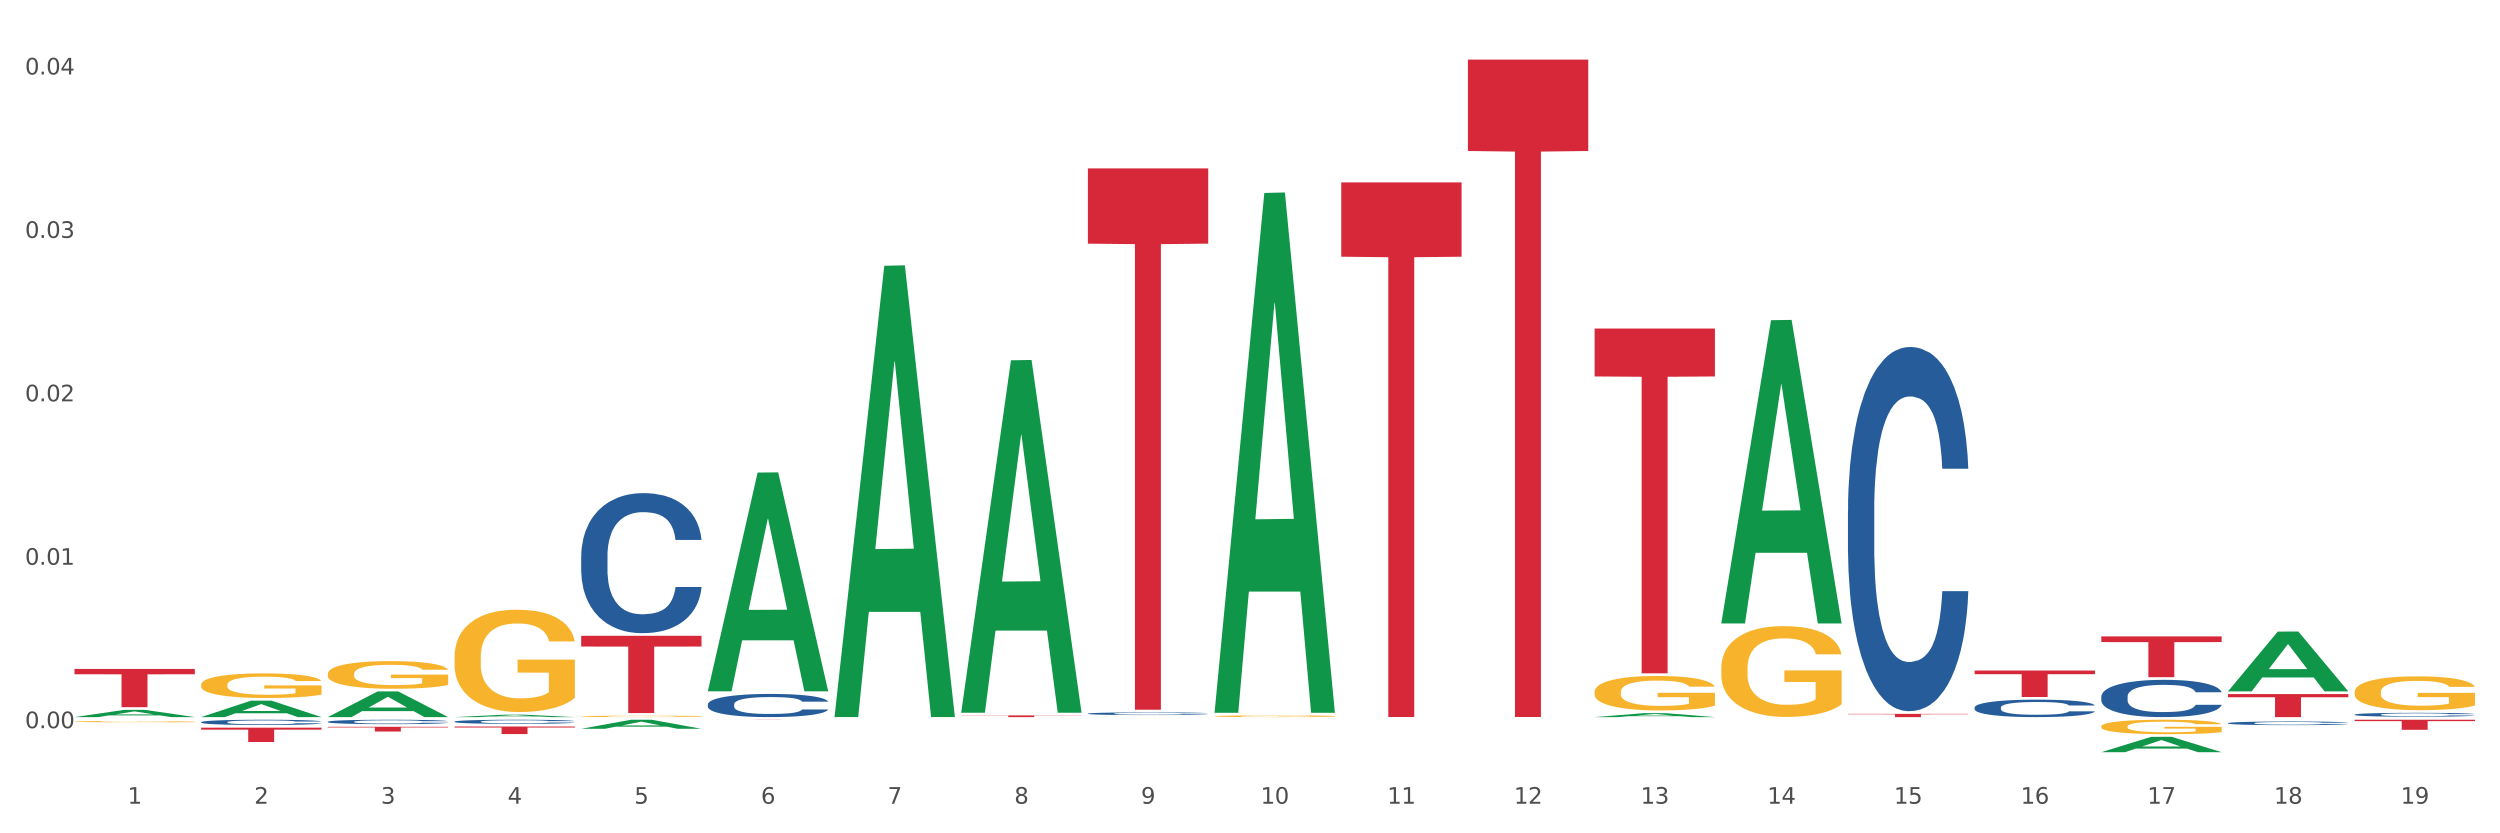 <?xml version="1.0" encoding="utf-8" standalone="no"?>
<!DOCTYPE svg PUBLIC "-//W3C//DTD SVG 1.1//EN"
  "http://www.w3.org/Graphics/SVG/1.1/DTD/svg11.dtd">
<svg xmlns:xlink="http://www.w3.org/1999/xlink" width="1080pt" height="360pt" viewBox="0 0 1080 360" xmlns="http://www.w3.org/2000/svg" version="1.1">
 <rect x="0" y="0" width="1080" height="360" fill="#333333" stroke="none"/>
 <defs>
  <style type="text/css">*{stroke-linejoin: round; stroke-linecap: butt}</style>
 </defs>
 <g id="figure_1">
  <g id="patch_1">
   <path d="M 0 360 
L 1080 360 
L 1080 0 
L 0 0 
z
" style="fill: #ffffff; stroke: #ffffff; stroke-linejoin: miter"/>
  </g>
  <g id="axes_1">
   <g id="matplotlib.axis_1">
    <g id="xtick_1">
     <g id="text_1">
      <!-- 1 -->
      <g style="fill: #4d4d4d" transform="translate(55.115 347.204) scale(0.096 -0.096)">
       <defs>
        <path id="DejaVuSans-31" d="M 794 531 
L 1825 531 
L 1825 4091 
L 703 3866 
L 703 4441 
L 1819 4666 
L 2450 4666 
L 2450 531 
L 3481 531 
L 3481 0 
L 794 0 
L 794 531 
z
" transform="scale(0.016)"/>
       </defs>
       <use xlink:href="#DejaVuSans-31"/>
      </g>
     </g>
    </g>
    <g id="xtick_2">
     <g id="text_2">
      <!-- 2 -->
      <g style="fill: #4d4d4d" transform="translate(109.839 347.204) scale(0.096 -0.096)">
       <defs>
        <path id="DejaVuSans-32" d="M 1228 531 
L 3431 531 
L 3431 0 
L 469 0 
L 469 531 
Q 828 903 1448 1529 
Q 2069 2156 2228 2338 
Q 2531 2678 2651 2914 
Q 2772 3150 2772 3378 
Q 2772 3750 2511 3984 
Q 2250 4219 1831 4219 
Q 1534 4219 1204 4116 
Q 875 4013 500 3803 
L 500 4441 
Q 881 4594 1212 4672 
Q 1544 4750 1819 4750 
Q 2544 4750 2975 4387 
Q 3406 4025 3406 3419 
Q 3406 3131 3298 2873 
Q 3191 2616 2906 2266 
Q 2828 2175 2409 1742 
Q 1991 1309 1228 531 
z
" transform="scale(0.016)"/>
       </defs>
       <use xlink:href="#DejaVuSans-32"/>
      </g>
     </g>
    </g>
    <g id="xtick_3">
     <g id="text_3">
      <!-- 3 -->
      <g style="fill: #4d4d4d" transform="translate(164.564 347.204) scale(0.096 -0.096)">
       <defs>
        <path id="DejaVuSans-33" d="M 2597 2516 
Q 3050 2419 3304 2112 
Q 3559 1806 3559 1356 
Q 3559 666 3084 287 
Q 2609 -91 1734 -91 
Q 1441 -91 1130 -33 
Q 819 25 488 141 
L 488 750 
Q 750 597 1062 519 
Q 1375 441 1716 441 
Q 2309 441 2620 675 
Q 2931 909 2931 1356 
Q 2931 1769 2642 2001 
Q 2353 2234 1838 2234 
L 1294 2234 
L 1294 2753 
L 1863 2753 
Q 2328 2753 2575 2939 
Q 2822 3125 2822 3475 
Q 2822 3834 2567 4026 
Q 2313 4219 1838 4219 
Q 1578 4219 1281 4162 
Q 984 4106 628 3988 
L 628 4550 
Q 988 4650 1302 4700 
Q 1616 4750 1894 4750 
Q 2613 4750 3031 4423 
Q 3450 4097 3450 3541 
Q 3450 3153 3228 2886 
Q 3006 2619 2597 2516 
z
" transform="scale(0.016)"/>
       </defs>
       <use xlink:href="#DejaVuSans-33"/>
      </g>
     </g>
    </g>
    <g id="xtick_4">
     <g id="text_4">
      <!-- 4 -->
      <g style="fill: #4d4d4d" transform="translate(219.288 347.204) scale(0.096 -0.096)">
       <defs>
        <path id="DejaVuSans-34" d="M 2419 4116 
L 825 1625 
L 2419 1625 
L 2419 4116 
z
M 2253 4666 
L 3047 4666 
L 3047 1625 
L 3713 1625 
L 3713 1100 
L 3047 1100 
L 3047 0 
L 2419 0 
L 2419 1100 
L 313 1100 
L 313 1709 
L 2253 4666 
z
" transform="scale(0.016)"/>
       </defs>
       <use xlink:href="#DejaVuSans-34"/>
      </g>
     </g>
    </g>
    <g id="xtick_5">
     <g id="text_5">
      <!-- 5 -->
      <g style="fill: #4d4d4d" transform="translate(274.012 347.204) scale(0.096 -0.096)">
       <defs>
        <path id="DejaVuSans-35" d="M 691 4666 
L 3169 4666 
L 3169 4134 
L 1269 4134 
L 1269 2991 
Q 1406 3038 1543 3061 
Q 1681 3084 1819 3084 
Q 2600 3084 3056 2656 
Q 3513 2228 3513 1497 
Q 3513 744 3044 326 
Q 2575 -91 1722 -91 
Q 1428 -91 1123 -41 
Q 819 9 494 109 
L 494 744 
Q 775 591 1075 516 
Q 1375 441 1709 441 
Q 2250 441 2565 725 
Q 2881 1009 2881 1497 
Q 2881 1984 2565 2268 
Q 2250 2553 1709 2553 
Q 1456 2553 1204 2497 
Q 953 2441 691 2322 
L 691 4666 
z
" transform="scale(0.016)"/>
       </defs>
       <use xlink:href="#DejaVuSans-35"/>
      </g>
     </g>
    </g>
    <g id="xtick_6">
     <g id="text_6">
      <!-- 6 -->
      <g style="fill: #4d4d4d" transform="translate(328.736 347.204) scale(0.096 -0.096)">
       <defs>
        <path id="DejaVuSans-36" d="M 2113 2584 
Q 1688 2584 1439 2293 
Q 1191 2003 1191 1497 
Q 1191 994 1439 701 
Q 1688 409 2113 409 
Q 2538 409 2786 701 
Q 3034 994 3034 1497 
Q 3034 2003 2786 2293 
Q 2538 2584 2113 2584 
z
M 3366 4563 
L 3366 3988 
Q 3128 4100 2886 4159 
Q 2644 4219 2406 4219 
Q 1781 4219 1451 3797 
Q 1122 3375 1075 2522 
Q 1259 2794 1537 2939 
Q 1816 3084 2150 3084 
Q 2853 3084 3261 2657 
Q 3669 2231 3669 1497 
Q 3669 778 3244 343 
Q 2819 -91 2113 -91 
Q 1303 -91 875 529 
Q 447 1150 447 2328 
Q 447 3434 972 4092 
Q 1497 4750 2381 4750 
Q 2619 4750 2861 4703 
Q 3103 4656 3366 4563 
z
" transform="scale(0.016)"/>
       </defs>
       <use xlink:href="#DejaVuSans-36"/>
      </g>
     </g>
    </g>
    <g id="xtick_7">
     <g id="text_7">
      <!-- 7 -->
      <g style="fill: #4d4d4d" transform="translate(383.461 347.204) scale(0.096 -0.096)">
       <defs>
        <path id="DejaVuSans-37" d="M 525 4666 
L 3525 4666 
L 3525 4397 
L 1831 0 
L 1172 0 
L 2766 4134 
L 525 4134 
L 525 4666 
z
" transform="scale(0.016)"/>
       </defs>
       <use xlink:href="#DejaVuSans-37"/>
      </g>
     </g>
    </g>
    <g id="xtick_8">
     <g id="text_8">
      <!-- 8 -->
      <g style="fill: #4d4d4d" transform="translate(438.185 347.204) scale(0.096 -0.096)">
       <defs>
        <path id="DejaVuSans-38" d="M 2034 2216 
Q 1584 2216 1326 1975 
Q 1069 1734 1069 1313 
Q 1069 891 1326 650 
Q 1584 409 2034 409 
Q 2484 409 2743 651 
Q 3003 894 3003 1313 
Q 3003 1734 2745 1975 
Q 2488 2216 2034 2216 
z
M 1403 2484 
Q 997 2584 770 2862 
Q 544 3141 544 3541 
Q 544 4100 942 4425 
Q 1341 4750 2034 4750 
Q 2731 4750 3128 4425 
Q 3525 4100 3525 3541 
Q 3525 3141 3298 2862 
Q 3072 2584 2669 2484 
Q 3125 2378 3379 2068 
Q 3634 1759 3634 1313 
Q 3634 634 3220 271 
Q 2806 -91 2034 -91 
Q 1263 -91 848 271 
Q 434 634 434 1313 
Q 434 1759 690 2068 
Q 947 2378 1403 2484 
z
M 1172 3481 
Q 1172 3119 1398 2916 
Q 1625 2713 2034 2713 
Q 2441 2713 2670 2916 
Q 2900 3119 2900 3481 
Q 2900 3844 2670 4047 
Q 2441 4250 2034 4250 
Q 1625 4250 1398 4047 
Q 1172 3844 1172 3481 
z
" transform="scale(0.016)"/>
       </defs>
       <use xlink:href="#DejaVuSans-38"/>
      </g>
     </g>
    </g>
    <g id="xtick_9">
     <g id="text_9">
      <!-- 9 -->
      <g style="fill: #4d4d4d" transform="translate(492.909 347.204) scale(0.096 -0.096)">
       <defs>
        <path id="DejaVuSans-39" d="M 703 97 
L 703 672 
Q 941 559 1184 500 
Q 1428 441 1663 441 
Q 2288 441 2617 861 
Q 2947 1281 2994 2138 
Q 2813 1869 2534 1725 
Q 2256 1581 1919 1581 
Q 1219 1581 811 2004 
Q 403 2428 403 3163 
Q 403 3881 828 4315 
Q 1253 4750 1959 4750 
Q 2769 4750 3195 4129 
Q 3622 3509 3622 2328 
Q 3622 1225 3098 567 
Q 2575 -91 1691 -91 
Q 1453 -91 1209 -44 
Q 966 3 703 97 
z
M 1959 2075 
Q 2384 2075 2632 2365 
Q 2881 2656 2881 3163 
Q 2881 3666 2632 3958 
Q 2384 4250 1959 4250 
Q 1534 4250 1286 3958 
Q 1038 3666 1038 3163 
Q 1038 2656 1286 2365 
Q 1534 2075 1959 2075 
z
" transform="scale(0.016)"/>
       </defs>
       <use xlink:href="#DejaVuSans-39"/>
      </g>
     </g>
    </g>
    <g id="xtick_10">
     <g id="text_10">
      <!-- 10 -->
      <g style="fill: #4d4d4d" transform="translate(544.58 347.204) scale(0.096 -0.096)">
       <defs>
        <path id="DejaVuSans-30" d="M 2034 4250 
Q 1547 4250 1301 3770 
Q 1056 3291 1056 2328 
Q 1056 1369 1301 889 
Q 1547 409 2034 409 
Q 2525 409 2770 889 
Q 3016 1369 3016 2328 
Q 3016 3291 2770 3770 
Q 2525 4250 2034 4250 
z
M 2034 4750 
Q 2819 4750 3233 4129 
Q 3647 3509 3647 2328 
Q 3647 1150 3233 529 
Q 2819 -91 2034 -91 
Q 1250 -91 836 529 
Q 422 1150 422 2328 
Q 422 3509 836 4129 
Q 1250 4750 2034 4750 
z
" transform="scale(0.016)"/>
       </defs>
       <use xlink:href="#DejaVuSans-31"/>
       <use xlink:href="#DejaVuSans-30" transform="translate(63.623 0)"/>
      </g>
     </g>
    </g>
    <g id="xtick_11">
     <g id="text_11">
      <!-- 11 -->
      <g style="fill: #4d4d4d" transform="translate(599.304 347.204) scale(0.096 -0.096)">
       <use xlink:href="#DejaVuSans-31"/>
       <use xlink:href="#DejaVuSans-31" transform="translate(63.623 0)"/>
      </g>
     </g>
    </g>
    <g id="xtick_12">
     <g id="text_12">
      <!-- 12 -->
      <g style="fill: #4d4d4d" transform="translate(654.028 347.204) scale(0.096 -0.096)">
       <use xlink:href="#DejaVuSans-31"/>
       <use xlink:href="#DejaVuSans-32" transform="translate(63.623 0)"/>
      </g>
     </g>
    </g>
    <g id="xtick_13">
     <g id="text_13">
      <!-- 13 -->
      <g style="fill: #4d4d4d" transform="translate(708.752 347.204) scale(0.096 -0.096)">
       <use xlink:href="#DejaVuSans-31"/>
       <use xlink:href="#DejaVuSans-33" transform="translate(63.623 0)"/>
      </g>
     </g>
    </g>
    <g id="xtick_14">
     <g id="text_14">
      <!-- 14 -->
      <g style="fill: #4d4d4d" transform="translate(763.477 347.204) scale(0.096 -0.096)">
       <use xlink:href="#DejaVuSans-31"/>
       <use xlink:href="#DejaVuSans-34" transform="translate(63.623 0)"/>
      </g>
     </g>
    </g>
    <g id="xtick_15">
     <g id="text_15">
      <!-- 15 -->
      <g style="fill: #4d4d4d" transform="translate(818.201 347.204) scale(0.096 -0.096)">
       <use xlink:href="#DejaVuSans-31"/>
       <use xlink:href="#DejaVuSans-35" transform="translate(63.623 0)"/>
      </g>
     </g>
    </g>
    <g id="xtick_16">
     <g id="text_16">
      <!-- 16 -->
      <g style="fill: #4d4d4d" transform="translate(872.925 347.204) scale(0.096 -0.096)">
       <use xlink:href="#DejaVuSans-31"/>
       <use xlink:href="#DejaVuSans-36" transform="translate(63.623 0)"/>
      </g>
     </g>
    </g>
    <g id="xtick_17">
     <g id="text_17">
      <!-- 17 -->
      <g style="fill: #4d4d4d" transform="translate(927.649 347.204) scale(0.096 -0.096)">
       <use xlink:href="#DejaVuSans-31"/>
       <use xlink:href="#DejaVuSans-37" transform="translate(63.623 0)"/>
      </g>
     </g>
    </g>
    <g id="xtick_18">
     <g id="text_18">
      <!-- 18 -->
      <g style="fill: #4d4d4d" transform="translate(982.374 347.204) scale(0.096 -0.096)">
       <use xlink:href="#DejaVuSans-31"/>
       <use xlink:href="#DejaVuSans-38" transform="translate(63.623 0)"/>
      </g>
     </g>
    </g>
    <g id="xtick_19">
     <g id="text_19">
      <!-- 19 -->
      <g style="fill: #4d4d4d" transform="translate(1037.098 347.204) scale(0.096 -0.096)">
       <use xlink:href="#DejaVuSans-31"/>
       <use xlink:href="#DejaVuSans-39" transform="translate(63.623 0)"/>
      </g>
     </g>
    </g>
    <g id="xtick_20"/>
    <g id="xtick_21"/>
    <g id="xtick_22"/>
    <g id="xtick_23"/>
    <g id="xtick_24"/>
    <g id="xtick_25"/>
    <g id="xtick_26"/>
    <g id="xtick_27"/>
    <g id="xtick_28"/>
    <g id="xtick_29"/>
    <g id="xtick_30"/>
    <g id="xtick_31"/>
    <g id="xtick_32"/>
    <g id="xtick_33"/>
    <g id="xtick_34"/>
    <g id="xtick_35"/>
    <g id="xtick_36"/>
    <g id="xtick_37"/>
   </g>
   <g id="matplotlib.axis_2">
    <g id="ytick_1">
     <g id="text_20">
      <!-- 0.00 -->
      <g style="fill: #4d4d4d" transform="translate(10.8 314.578) scale(0.096 -0.096)">
       <defs>
        <path id="DejaVuSans-2e" d="M 684 794 
L 1344 794 
L 1344 0 
L 684 0 
L 684 794 
z
" transform="scale(0.016)"/>
       </defs>
       <use xlink:href="#DejaVuSans-30"/>
       <use xlink:href="#DejaVuSans-2e" transform="translate(63.623 0)"/>
       <use xlink:href="#DejaVuSans-30" transform="translate(95.41 0)"/>
       <use xlink:href="#DejaVuSans-30" transform="translate(159.033 0)"/>
      </g>
     </g>
    </g>
    <g id="ytick_2">
     <g id="text_21">
      <!-- 0.01 -->
      <g style="fill: #4d4d4d" transform="translate(10.8 243.976) scale(0.096 -0.096)">
       <use xlink:href="#DejaVuSans-30"/>
       <use xlink:href="#DejaVuSans-2e" transform="translate(63.623 0)"/>
       <use xlink:href="#DejaVuSans-30" transform="translate(95.41 0)"/>
       <use xlink:href="#DejaVuSans-31" transform="translate(159.033 0)"/>
      </g>
     </g>
    </g>
    <g id="ytick_3">
     <g id="text_22">
      <!-- 0.02 -->
      <g style="fill: #4d4d4d" transform="translate(10.8 173.375) scale(0.096 -0.096)">
       <use xlink:href="#DejaVuSans-30"/>
       <use xlink:href="#DejaVuSans-2e" transform="translate(63.623 0)"/>
       <use xlink:href="#DejaVuSans-30" transform="translate(95.41 0)"/>
       <use xlink:href="#DejaVuSans-32" transform="translate(159.033 0)"/>
      </g>
     </g>
    </g>
    <g id="ytick_4">
     <g id="text_23">
      <!-- 0.03 -->
      <g style="fill: #4d4d4d" transform="translate(10.8 102.774) scale(0.096 -0.096)">
       <use xlink:href="#DejaVuSans-30"/>
       <use xlink:href="#DejaVuSans-2e" transform="translate(63.623 0)"/>
       <use xlink:href="#DejaVuSans-30" transform="translate(95.41 0)"/>
       <use xlink:href="#DejaVuSans-33" transform="translate(159.033 0)"/>
      </g>
     </g>
    </g>
    <g id="ytick_5">
     <g id="text_24">
      <!-- 0.04 -->
      <g style="fill: #4d4d4d" transform="translate(10.8 32.173) scale(0.096 -0.096)">
       <use xlink:href="#DejaVuSans-30"/>
       <use xlink:href="#DejaVuSans-2e" transform="translate(63.623 0)"/>
       <use xlink:href="#DejaVuSans-30" transform="translate(95.41 0)"/>
       <use xlink:href="#DejaVuSans-34" transform="translate(159.033 0)"/>
      </g>
     </g>
    </g>
    <g id="ytick_6"/>
    <g id="ytick_7"/>
    <g id="ytick_8"/>
    <g id="ytick_9"/>
   </g>
   <g id="PolyCollection_1">
    <path d="M 32.175 309.784 
L 32.229 309.781 
L 53.667 306.66 
L 62.564 306.657 
L 84.163 309.79 
L 73.873 309.79 
L 69.21 309.06 
L 47.075 309.06 
L 46.914 309.072 
L 42.412 309.79 
L 32.175 309.79 
L 32.175 309.784 
L 49.862 308.625 
L 66.423 308.622 
L 58.223 307.325 
L 58.115 307.319 
L 58.008 307.328 
L 49.808 308.622 
L 49.862 308.625 
L 32.175 309.784 
z
" clip-path="url(#p925acd123c)" style="fill: #109648"/>
    <path d="M 86.899 309.776 
L 86.953 309.77 
L 108.391 302.692 
L 117.288 302.685 
L 138.887 309.79 
L 128.597 309.79 
L 123.934 308.135 
L 101.799 308.135 
L 101.638 308.162 
L 97.136 309.79 
L 86.899 309.79 
L 86.899 309.776 
L 104.586 307.148 
L 121.147 307.141 
L 112.947 304.199 
L 112.84 304.186 
L 112.733 304.206 
L 104.532 307.141 
L 104.586 307.148 
L 86.899 309.776 
z
" clip-path="url(#p925acd123c)" style="fill: #109648"/>
    <path d="M 251.072 309.461 
L 251.133 309.461 
L 251.133 309.44 
L 251.256 309.423 
L 251.87 309.381 
L 252.791 309.347 
L 253.466 309.328 
L 254.141 309.313 
L 254.939 309.298 
L 255.921 309.283 
L 257.701 309.26 
L 258.806 309.248 
L 260.156 309.236 
L 262.611 309.218 
L 264.391 309.208 
L 266.233 309.2 
L 269.24 309.189 
L 271.204 309.185 
L 273.291 309.182 
L 275.808 309.179 
L 277.711 309.179 
L 281.884 309.181 
L 285.444 309.186 
L 287.163 309.189 
L 289.373 309.196 
L 290.539 309.201 
L 292.442 309.21 
L 294.406 309.221 
L 295.756 309.231 
L 297.782 309.25 
L 299.316 309.269 
L 300.728 309.293 
L 301.464 309.309 
L 302.017 309.324 
L 302.508 309.341 
L 302.999 309.369 
L 291.951 309.369 
L 291.521 309.349 
L 290.846 309.331 
L 289.864 309.313 
L 289.004 309.302 
L 287.531 309.288 
L 286.181 309.279 
L 284.769 309.272 
L 283.051 309.266 
L 281.7 309.264 
L 279.797 309.261 
L 276.053 309.262 
L 273.537 309.266 
L 271.818 309.272 
L 270.713 309.277 
L 269.731 309.283 
L 268.627 309.29 
L 267.338 309.302 
L 266.417 309.313 
L 265.496 309.326 
L 264.76 309.339 
L 264.084 309.355 
L 263.532 309.372 
L 263.102 309.389 
L 262.734 309.41 
L 262.427 309.445 
L 262.427 309.522 
L 262.55 309.539 
L 262.857 309.562 
L 263.225 309.579 
L 263.839 309.6 
L 264.391 309.614 
L 265.435 309.634 
L 266.601 309.651 
L 267.522 309.661 
L 268.442 309.67 
L 270.038 309.683 
L 271.818 309.693 
L 273.353 309.699 
L 275.44 309.704 
L 276.851 309.706 
L 278.079 309.708 
L 281.086 309.708 
L 283.235 309.706 
L 285.629 309.702 
L 287.47 309.697 
L 289.004 309.691 
L 290.723 309.681 
L 291.828 309.671 
L 291.828 309.555 
L 278.324 309.554 
L 278.324 309.477 
L 303.06 309.477 
L 303.06 309.704 
L 302.017 309.716 
L 300.851 309.727 
L 299.623 309.736 
L 297.782 309.748 
L 295.572 309.759 
L 293.608 309.767 
L 291.521 309.773 
L 289.066 309.78 
L 285.874 309.785 
L 283.91 309.787 
L 281.455 309.789 
L 278.57 309.79 
L 276.053 309.788 
L 273.598 309.786 
L 271.02 309.781 
L 268.504 309.773 
L 266.601 309.766 
L 264.698 309.757 
L 262.673 309.746 
L 261.077 309.734 
L 259.849 309.724 
L 258.499 309.712 
L 257.026 309.695 
L 255.921 309.68 
L 254.939 309.664 
L 253.896 309.644 
L 253.159 309.627 
L 252.422 309.605 
L 251.993 309.589 
L 251.502 309.564 
L 251.133 309.529 
L 251.072 309.461 
z
" clip-path="url(#p925acd123c)" style="fill: #f7b32b"/>
    <path d="M 360.521 309.401 
L 360.574 309.217 
L 382.013 114.805 
L 390.91 114.622 
L 412.509 309.767 
L 402.218 309.767 
L 397.555 264.325 
L 375.42 264.325 
L 375.26 265.058 
L 370.757 309.767 
L 360.521 309.767 
L 360.521 309.401 
L 378.207 237.206 
L 394.768 237.023 
L 386.568 156.216 
L 386.461 155.85 
L 386.354 156.4 
L 378.154 237.023 
L 378.207 237.206 
L 360.521 309.401 
z
" clip-path="url(#p925acd123c)" style="fill: #109648"/>
    <path d="M 305.796 298.464 
L 305.85 298.375 
L 327.288 204.149 
L 336.185 204.06 
L 357.784 298.642 
L 347.494 298.642 
L 342.831 276.617 
L 320.696 276.617 
L 320.535 276.972 
L 316.033 298.642 
L 305.796 298.642 
L 305.796 298.464 
L 323.483 263.473 
L 340.044 263.384 
L 331.844 224.22 
L 331.737 224.042 
L 331.63 224.308 
L 323.429 263.384 
L 323.483 263.473 
L 305.796 298.464 
z
" clip-path="url(#p925acd123c)" style="fill: #109648"/>
    <path d="M 251.072 314.839 
L 251.126 314.835 
L 272.564 310.934 
L 281.461 310.93 
L 303.06 314.846 
L 292.77 314.846 
L 288.107 313.934 
L 265.972 313.934 
L 265.811 313.949 
L 261.309 314.846 
L 251.072 314.846 
L 251.072 314.839 
L 268.759 313.39 
L 285.32 313.386 
L 277.12 311.765 
L 277.013 311.758 
L 276.905 311.769 
L 268.705 313.386 
L 268.759 313.39 
L 251.072 314.839 
z
" clip-path="url(#p925acd123c)" style="fill: #109648"/>
    <path d="M 196.348 309.788 
L 196.401 309.787 
L 217.84 308.745 
L 226.737 308.744 
L 248.336 309.79 
L 238.045 309.79 
L 233.383 309.546 
L 211.247 309.546 
L 211.087 309.55 
L 206.585 309.79 
L 196.348 309.79 
L 196.348 309.788 
L 214.034 309.401 
L 230.596 309.4 
L 222.395 308.967 
L 222.288 308.965 
L 222.181 308.968 
L 213.981 309.4 
L 214.034 309.401 
L 196.348 309.788 
z
" clip-path="url(#p925acd123c)" style="fill: #109648"/>
    <path d="M 141.624 309.769 
L 141.677 309.758 
L 163.116 298.699 
L 172.012 298.689 
L 193.612 309.79 
L 183.321 309.79 
L 178.658 307.205 
L 156.523 307.205 
L 156.362 307.246 
L 151.86 309.79 
L 141.624 309.79 
L 141.624 309.769 
L 159.31 305.662 
L 175.871 305.651 
L 167.671 301.055 
L 167.564 301.034 
L 167.457 301.065 
L 159.257 305.651 
L 159.31 305.662 
L 141.624 309.769 
z
" clip-path="url(#p925acd123c)" style="fill: #109648"/>
    <path d="M 743.591 269.105 
L 743.644 268.982 
L 765.083 138.317 
L 773.979 138.194 
L 795.579 269.351 
L 785.288 269.351 
L 780.625 238.809 
L 758.49 238.809 
L 758.329 239.302 
L 753.827 269.351 
L 743.591 269.351 
L 743.591 269.105 
L 761.277 220.583 
L 777.838 220.46 
L 769.638 166.15 
L 769.531 165.903 
L 769.424 166.273 
L 761.224 220.46 
L 761.277 220.583 
L 743.591 269.105 
z
" clip-path="url(#p925acd123c)" style="fill: #109648"/>
    <path d="M 907.763 324.937 
L 907.817 324.931 
L 929.255 318.314 
L 938.152 318.308 
L 959.751 324.95 
L 949.461 324.95 
L 944.798 323.403 
L 922.663 323.403 
L 922.502 323.428 
L 918 324.95 
L 907.763 324.95 
L 907.763 324.937 
L 925.45 322.48 
L 942.011 322.474 
L 933.811 319.724 
L 933.704 319.711 
L 933.597 319.73 
L 925.396 322.474 
L 925.45 322.48 
L 907.763 324.937 
z
" clip-path="url(#p925acd123c)" style="fill: #109648"/>
    <path d="M 962.488 298.64 
L 962.541 298.616 
L 983.98 272.845 
L 992.877 272.82 
L 1014.476 298.689 
L 1004.185 298.689 
L 999.522 292.665 
L 977.387 292.665 
L 977.227 292.762 
L 972.724 298.689 
L 962.488 298.689 
L 962.488 298.64 
L 980.174 289.07 
L 996.735 289.046 
L 988.535 278.334 
L 988.428 278.286 
L 988.321 278.358 
L 980.121 289.046 
L 980.174 289.07 
L 962.488 298.64 
z
" clip-path="url(#p925acd123c)" style="fill: #109648"/>
    <path d="M 1017.212 298.941 
L 1017.273 298.928 
L 1017.273 298.447 
L 1017.396 298.034 
L 1018.01 297.033 
L 1018.931 296.206 
L 1019.606 295.766 
L 1020.281 295.406 
L 1021.079 295.046 
L 1022.061 294.672 
L 1023.841 294.125 
L 1024.946 293.845 
L 1026.296 293.551 
L 1028.751 293.124 
L 1030.531 292.884 
L 1032.373 292.684 
L 1035.38 292.444 
L 1037.344 292.337 
L 1039.431 292.257 
L 1041.948 292.204 
L 1043.85 292.191 
L 1048.024 292.231 
L 1051.584 292.351 
L 1053.303 292.444 
L 1055.512 292.604 
L 1056.679 292.711 
L 1058.581 292.924 
L 1060.546 293.204 
L 1061.896 293.445 
L 1063.921 293.898 
L 1065.456 294.352 
L 1066.868 294.912 
L 1067.604 295.299 
L 1068.157 295.659 
L 1068.648 296.073 
L 1069.139 296.726 
L 1058.09 296.726 
L 1057.661 296.26 
L 1056.986 295.819 
L 1056.004 295.392 
L 1055.144 295.126 
L 1053.671 294.792 
L 1052.321 294.579 
L 1050.909 294.418 
L 1049.19 294.285 
L 1047.84 294.218 
L 1045.937 294.165 
L 1042.193 294.178 
L 1039.677 294.285 
L 1037.958 294.418 
L 1036.853 294.539 
L 1035.871 294.672 
L 1034.766 294.859 
L 1033.477 295.139 
L 1032.557 295.392 
L 1031.636 295.713 
L 1030.899 296.033 
L 1030.224 296.406 
L 1029.672 296.807 
L 1029.242 297.22 
L 1028.874 297.727 
L 1028.567 298.568 
L 1028.567 300.395 
L 1028.69 300.809 
L 1028.997 301.356 
L 1029.365 301.769 
L 1029.979 302.263 
L 1030.531 302.597 
L 1031.575 303.077 
L 1032.741 303.477 
L 1033.662 303.731 
L 1034.582 303.944 
L 1036.178 304.238 
L 1037.958 304.478 
L 1039.493 304.624 
L 1041.579 304.758 
L 1042.991 304.811 
L 1044.219 304.838 
L 1047.226 304.838 
L 1049.375 304.798 
L 1051.768 304.704 
L 1053.61 304.584 
L 1055.144 304.438 
L 1056.863 304.197 
L 1057.968 303.971 
L 1057.968 301.182 
L 1044.464 301.169 
L 1044.464 299.315 
L 1069.2 299.315 
L 1069.2 304.758 
L 1068.157 305.038 
L 1066.99 305.291 
L 1065.763 305.518 
L 1063.921 305.798 
L 1061.712 306.065 
L 1059.748 306.252 
L 1057.661 306.412 
L 1055.206 306.559 
L 1052.014 306.692 
L 1050.05 306.746 
L 1047.595 306.786 
L 1044.71 306.799 
L 1042.193 306.772 
L 1039.738 306.706 
L 1037.16 306.586 
L 1034.644 306.412 
L 1032.741 306.239 
L 1030.838 306.025 
L 1028.813 305.745 
L 1027.217 305.478 
L 1025.989 305.238 
L 1024.639 304.931 
L 1023.166 304.531 
L 1022.061 304.171 
L 1021.079 303.797 
L 1020.035 303.317 
L 1019.299 302.903 
L 1018.562 302.383 
L 1018.133 301.996 
L 1017.642 301.396 
L 1017.273 300.555 
L 1017.212 298.941 
z
" clip-path="url(#p925acd123c)" style="fill: #f7b32b"/>
    <path d="M 907.763 313.812 
L 907.825 313.807 
L 907.825 313.602 
L 907.948 313.425 
L 908.561 312.998 
L 909.482 312.645 
L 910.157 312.457 
L 910.832 312.303 
L 911.63 312.149 
L 912.612 311.99 
L 914.392 311.756 
L 915.497 311.637 
L 916.847 311.511 
L 919.303 311.329 
L 921.083 311.226 
L 922.924 311.141 
L 925.932 311.038 
L 927.896 310.993 
L 929.983 310.959 
L 932.499 310.936 
L 934.402 310.93 
L 938.576 310.947 
L 942.136 310.999 
L 943.854 311.038 
L 946.064 311.107 
L 947.23 311.152 
L 949.133 311.244 
L 951.097 311.363 
L 952.447 311.466 
L 954.473 311.659 
L 956.007 311.853 
L 957.419 312.092 
L 958.156 312.257 
L 958.708 312.411 
L 959.199 312.588 
L 959.69 312.867 
L 948.642 312.867 
L 948.212 312.668 
L 947.537 312.48 
L 946.555 312.297 
L 945.696 312.183 
L 944.223 312.041 
L 942.872 311.95 
L 941.46 311.881 
L 939.742 311.825 
L 938.392 311.796 
L 936.489 311.773 
L 932.745 311.779 
L 930.228 311.825 
L 928.51 311.881 
L 927.405 311.933 
L 926.423 311.99 
L 925.318 312.069 
L 924.029 312.189 
L 923.108 312.297 
L 922.187 312.434 
L 921.451 312.571 
L 920.776 312.73 
L 920.223 312.901 
L 919.794 313.078 
L 919.425 313.294 
L 919.119 313.653 
L 919.119 314.433 
L 919.241 314.61 
L 919.548 314.843 
L 919.916 315.02 
L 920.53 315.231 
L 921.083 315.373 
L 922.126 315.578 
L 923.292 315.749 
L 924.213 315.857 
L 925.134 315.948 
L 926.73 316.074 
L 928.51 316.176 
L 930.044 316.239 
L 932.131 316.296 
L 933.543 316.319 
L 934.77 316.33 
L 937.778 316.33 
L 939.926 316.313 
L 942.32 316.273 
L 944.161 316.222 
L 945.696 316.159 
L 947.414 316.057 
L 948.519 315.96 
L 948.519 314.769 
L 935.016 314.764 
L 935.016 313.972 
L 959.751 313.972 
L 959.751 316.296 
L 958.708 316.416 
L 957.542 316.524 
L 956.314 316.621 
L 954.473 316.74 
L 952.263 316.854 
L 950.299 316.934 
L 948.212 317.002 
L 945.757 317.065 
L 942.565 317.122 
L 940.601 317.145 
L 938.146 317.162 
L 935.261 317.167 
L 932.745 317.156 
L 930.29 317.128 
L 927.712 317.076 
L 925.195 317.002 
L 923.292 316.928 
L 921.39 316.837 
L 919.364 316.717 
L 917.768 316.603 
L 916.541 316.501 
L 915.19 316.37 
L 913.717 316.199 
L 912.612 316.045 
L 911.63 315.886 
L 910.587 315.681 
L 909.85 315.504 
L 909.114 315.282 
L 908.684 315.117 
L 908.193 314.86 
L 907.825 314.502 
L 907.763 313.812 
z
" clip-path="url(#p925acd123c)" style="fill: #f7b32b"/>
    <path d="M 743.591 288.619 
L 743.652 288.583 
L 743.652 287.293 
L 743.775 286.183 
L 744.388 283.496 
L 745.309 281.275 
L 745.984 280.093 
L 746.66 279.125 
L 747.457 278.158 
L 748.44 277.155 
L 750.22 275.686 
L 751.324 274.934 
L 752.675 274.146 
L 755.13 272.999 
L 756.91 272.355 
L 758.751 271.817 
L 761.759 271.172 
L 763.723 270.886 
L 765.81 270.671 
L 768.326 270.527 
L 770.229 270.492 
L 774.403 270.599 
L 777.963 270.922 
L 779.681 271.172 
L 781.891 271.602 
L 783.057 271.889 
L 784.96 272.462 
L 786.924 273.214 
L 788.275 273.859 
L 790.3 275.077 
L 791.835 276.295 
L 793.246 277.8 
L 793.983 278.839 
L 794.535 279.806 
L 795.026 280.917 
L 795.517 282.672 
L 784.469 282.672 
L 784.039 281.418 
L 783.364 280.236 
L 782.382 279.09 
L 781.523 278.373 
L 780.05 277.477 
L 778.699 276.904 
L 777.288 276.474 
L 775.569 276.116 
L 774.219 275.937 
L 772.316 275.794 
L 768.572 275.83 
L 766.055 276.116 
L 764.337 276.474 
L 763.232 276.797 
L 762.25 277.155 
L 761.145 277.657 
L 759.856 278.409 
L 758.935 279.09 
L 758.015 279.949 
L 757.278 280.809 
L 756.603 281.812 
L 756.051 282.887 
L 755.621 283.998 
L 755.253 285.359 
L 754.946 287.616 
L 754.946 292.524 
L 755.068 293.634 
L 755.375 295.103 
L 755.744 296.214 
L 756.357 297.539 
L 756.91 298.435 
L 757.953 299.725 
L 759.119 300.799 
L 760.04 301.48 
L 760.961 302.053 
L 762.557 302.841 
L 764.337 303.486 
L 765.871 303.88 
L 767.958 304.239 
L 769.37 304.382 
L 770.597 304.454 
L 773.605 304.454 
L 775.753 304.346 
L 778.147 304.095 
L 779.988 303.773 
L 781.523 303.379 
L 783.241 302.734 
L 784.346 302.125 
L 784.346 294.638 
L 770.843 294.602 
L 770.843 289.622 
L 795.579 289.622 
L 795.579 304.239 
L 794.535 304.991 
L 793.369 305.672 
L 792.141 306.281 
L 790.3 307.033 
L 788.09 307.749 
L 786.126 308.251 
L 784.039 308.681 
L 781.584 309.075 
L 778.392 309.433 
L 776.428 309.576 
L 773.973 309.684 
L 771.088 309.72 
L 768.572 309.648 
L 766.117 309.469 
L 763.539 309.147 
L 761.022 308.681 
L 759.119 308.215 
L 757.217 307.642 
L 755.191 306.89 
L 753.595 306.173 
L 752.368 305.528 
L 751.017 304.704 
L 749.544 303.63 
L 748.44 302.662 
L 747.457 301.659 
L 746.414 300.37 
L 745.677 299.259 
L 744.941 297.862 
L 744.511 296.823 
L 744.02 295.211 
L 743.652 292.954 
L 743.591 288.619 
z
" clip-path="url(#p925acd123c)" style="fill: #f7b32b"/>
    <path d="M 688.866 298.909 
L 688.928 298.896 
L 688.928 298.406 
L 689.05 297.984 
L 689.664 296.964 
L 690.585 296.121 
L 691.26 295.672 
L 691.935 295.304 
L 692.733 294.937 
L 693.715 294.556 
L 695.495 293.998 
L 696.6 293.713 
L 697.95 293.413 
L 700.406 292.978 
L 702.186 292.733 
L 704.027 292.529 
L 707.034 292.284 
L 708.999 292.175 
L 711.086 292.094 
L 713.602 292.039 
L 715.505 292.026 
L 719.679 292.066 
L 723.239 292.189 
L 724.957 292.284 
L 727.167 292.447 
L 728.333 292.556 
L 730.236 292.774 
L 732.2 293.06 
L 733.55 293.304 
L 735.576 293.767 
L 737.11 294.23 
L 738.522 294.801 
L 739.258 295.195 
L 739.811 295.563 
L 740.302 295.985 
L 740.793 296.651 
L 729.745 296.651 
L 729.315 296.175 
L 728.64 295.726 
L 727.658 295.291 
L 726.799 295.019 
L 725.325 294.678 
L 723.975 294.461 
L 722.563 294.298 
L 720.845 294.162 
L 719.494 294.094 
L 717.592 294.039 
L 713.848 294.053 
L 711.331 294.162 
L 709.612 294.298 
L 708.508 294.42 
L 707.526 294.556 
L 706.421 294.747 
L 705.132 295.032 
L 704.211 295.291 
L 703.29 295.617 
L 702.554 295.944 
L 701.879 296.325 
L 701.326 296.733 
L 700.897 297.154 
L 700.528 297.671 
L 700.221 298.528 
L 700.221 300.392 
L 700.344 300.814 
L 700.651 301.372 
L 701.019 301.793 
L 701.633 302.297 
L 702.186 302.637 
L 703.229 303.127 
L 704.395 303.535 
L 705.316 303.793 
L 706.237 304.011 
L 707.832 304.31 
L 709.612 304.555 
L 711.147 304.705 
L 713.234 304.841 
L 714.645 304.895 
L 715.873 304.922 
L 718.881 304.922 
L 721.029 304.882 
L 723.423 304.786 
L 725.264 304.664 
L 726.799 304.514 
L 728.517 304.269 
L 729.622 304.038 
L 729.622 301.195 
L 716.119 301.181 
L 716.119 299.29 
L 740.854 299.29 
L 740.854 304.841 
L 739.811 305.127 
L 738.645 305.385 
L 737.417 305.616 
L 735.576 305.902 
L 733.366 306.174 
L 731.402 306.364 
L 729.315 306.528 
L 726.86 306.677 
L 723.668 306.813 
L 721.704 306.868 
L 719.249 306.909 
L 716.364 306.922 
L 713.848 306.895 
L 711.392 306.827 
L 708.814 306.705 
L 706.298 306.528 
L 704.395 306.351 
L 702.492 306.133 
L 700.467 305.848 
L 698.871 305.575 
L 697.643 305.331 
L 696.293 305.018 
L 694.82 304.61 
L 693.715 304.242 
L 692.733 303.861 
L 691.69 303.372 
L 690.953 302.95 
L 690.217 302.419 
L 689.787 302.025 
L 689.296 301.413 
L 688.928 300.556 
L 688.866 298.909 
z
" clip-path="url(#p925acd123c)" style="fill: #f7b32b"/>
    <path d="M 524.693 309.396 
L 524.755 309.396 
L 524.755 309.372 
L 524.878 309.351 
L 525.491 309.301 
L 526.412 309.26 
L 527.087 309.238 
L 527.762 309.22 
L 528.56 309.202 
L 529.542 309.183 
L 531.322 309.156 
L 532.427 309.141 
L 533.778 309.127 
L 536.233 309.105 
L 538.013 309.093 
L 539.854 309.083 
L 542.862 309.071 
L 544.826 309.066 
L 546.913 309.062 
L 549.429 309.059 
L 551.332 309.059 
L 555.506 309.061 
L 559.066 309.067 
L 560.784 309.071 
L 562.994 309.079 
L 564.16 309.085 
L 566.063 309.095 
L 568.027 309.109 
L 569.377 309.121 
L 571.403 309.144 
L 572.937 309.167 
L 574.349 309.195 
L 575.086 309.214 
L 575.638 309.232 
L 576.129 309.253 
L 576.62 309.286 
L 565.572 309.286 
L 565.142 309.262 
L 564.467 309.24 
L 563.485 309.219 
L 562.626 309.206 
L 561.153 309.189 
L 559.802 309.178 
L 558.391 309.17 
L 556.672 309.164 
L 555.322 309.16 
L 553.419 309.158 
L 549.675 309.158 
L 547.158 309.164 
L 545.44 309.17 
L 544.335 309.176 
L 543.353 309.183 
L 542.248 309.192 
L 540.959 309.206 
L 540.038 309.219 
L 539.118 309.235 
L 538.381 309.251 
L 537.706 309.27 
L 537.153 309.29 
L 536.724 309.31 
L 536.355 309.336 
L 536.049 309.378 
L 536.049 309.469 
L 536.171 309.49 
L 536.478 309.517 
L 536.847 309.538 
L 537.46 309.563 
L 538.013 309.579 
L 539.056 309.603 
L 540.222 309.623 
L 541.143 309.636 
L 542.064 309.647 
L 543.66 309.661 
L 545.44 309.673 
L 546.974 309.681 
L 549.061 309.687 
L 550.473 309.69 
L 551.7 309.691 
L 554.708 309.691 
L 556.856 309.689 
L 559.25 309.685 
L 561.091 309.679 
L 562.626 309.671 
L 564.344 309.659 
L 565.449 309.648 
L 565.449 309.509 
L 551.946 309.508 
L 551.946 309.415 
L 576.682 309.415 
L 576.682 309.687 
L 575.638 309.701 
L 574.472 309.714 
L 573.244 309.726 
L 571.403 309.74 
L 569.193 309.753 
L 567.229 309.762 
L 565.142 309.77 
L 562.687 309.778 
L 559.495 309.784 
L 557.531 309.787 
L 555.076 309.789 
L 552.191 309.79 
L 549.675 309.788 
L 547.22 309.785 
L 544.642 309.779 
L 542.125 309.77 
L 540.222 309.762 
L 538.32 309.751 
L 536.294 309.737 
L 534.698 309.724 
L 533.471 309.711 
L 532.12 309.696 
L 530.647 309.676 
L 529.542 309.658 
L 528.56 309.639 
L 527.517 309.615 
L 526.78 309.595 
L 526.044 309.569 
L 525.614 309.549 
L 525.123 309.519 
L 524.755 309.477 
L 524.693 309.396 
z
" clip-path="url(#p925acd123c)" style="fill: #f7b32b"/>
    <path d="M 415.245 309.043 
L 467.233 309.043 
L 467.233 309.147 
L 446.783 309.148 
L 446.783 309.79 
L 435.572 309.79 
L 435.572 309.148 
L 415.245 309.147 
L 415.245 309.044 
L 415.245 309.043 
z
" clip-path="url(#p925acd123c)" style="fill: #d62839"/>
    <path d="M 579.418 78.809 
L 631.406 78.809 
L 631.406 110.901 
L 610.956 111.118 
L 610.956 309.743 
L 599.745 309.743 
L 599.745 111.118 
L 579.418 110.901 
L 579.418 79.025 
L 579.418 78.809 
z
" clip-path="url(#p925acd123c)" style="fill: #d62839"/>
    <path d="M 634.142 25.759 
L 686.13 25.759 
L 686.13 65.226 
L 665.68 65.492 
L 665.68 309.755 
L 654.469 309.755 
L 654.469 65.492 
L 634.142 65.226 
L 634.142 26.026 
L 634.142 25.759 
z
" clip-path="url(#p925acd123c)" style="fill: #d62839"/>
    <path d="M 469.969 72.754 
L 521.957 72.754 
L 521.957 105.253 
L 501.507 105.472 
L 501.507 306.611 
L 490.296 306.611 
L 490.296 105.472 
L 469.969 105.253 
L 469.969 72.974 
L 469.969 72.754 
z
" clip-path="url(#p925acd123c)" style="fill: #d62839"/>
    <path d="M 688.866 141.926 
L 740.854 141.926 
L 740.854 162.626 
L 720.404 162.766 
L 720.404 290.885 
L 709.193 290.885 
L 709.193 162.766 
L 688.866 162.626 
L 688.866 142.066 
L 688.866 141.926 
z
" clip-path="url(#p925acd123c)" style="fill: #d62839"/>
    <path d="M 305.796 310.93 
L 357.784 310.93 
L 357.784 310.94 
L 337.334 310.94 
L 337.334 310.998 
L 326.123 310.998 
L 326.123 310.94 
L 305.796 310.94 
L 305.796 310.93 
L 305.796 310.93 
z
" clip-path="url(#p925acd123c)" style="fill: #d62839"/>
    <path d="M 196.348 313.849 
L 248.336 313.849 
L 248.336 314.303 
L 227.886 314.306 
L 227.886 317.113 
L 216.675 317.113 
L 216.675 314.306 
L 196.348 314.303 
L 196.348 313.852 
L 196.348 313.849 
z
" clip-path="url(#p925acd123c)" style="fill: #d62839"/>
    <path d="M 251.072 274.672 
L 303.06 274.672 
L 303.06 279.309 
L 282.61 279.34 
L 282.61 308.038 
L 271.399 308.038 
L 271.399 279.34 
L 251.072 279.309 
L 251.072 274.703 
L 251.072 274.672 
z
" clip-path="url(#p925acd123c)" style="fill: #d62839"/>
    <path d="M 86.899 314.348 
L 138.887 314.348 
L 138.887 315.209 
L 118.437 315.215 
L 118.437 320.547 
L 107.226 320.547 
L 107.226 315.215 
L 86.899 315.209 
L 86.899 314.354 
L 86.899 314.348 
z
" clip-path="url(#p925acd123c)" style="fill: #d62839"/>
    <path d="M 141.624 313.978 
L 193.612 313.978 
L 193.612 314.264 
L 173.161 314.266 
L 173.161 316.032 
L 161.951 316.032 
L 161.951 314.266 
L 141.624 314.264 
L 141.624 313.98 
L 141.624 313.978 
z
" clip-path="url(#p925acd123c)" style="fill: #d62839"/>
    <path d="M 32.175 288.991 
L 84.163 288.991 
L 84.163 291.287 
L 63.713 291.303 
L 63.713 305.517 
L 52.502 305.517 
L 52.502 291.303 
L 32.175 291.287 
L 32.175 289.006 
L 32.175 288.991 
z
" clip-path="url(#p925acd123c)" style="fill: #d62839"/>
    <path d="M 1017.212 310.93 
L 1069.2 310.93 
L 1069.2 311.534 
L 1048.75 311.538 
L 1048.75 315.276 
L 1037.539 315.276 
L 1037.539 311.538 
L 1017.212 311.534 
L 1017.212 310.934 
L 1017.212 310.93 
z
" clip-path="url(#p925acd123c)" style="fill: #d62839"/>
    <path d="M 962.488 299.83 
L 1014.476 299.83 
L 1014.476 301.214 
L 994.025 301.223 
L 994.025 309.79 
L 982.815 309.79 
L 982.815 301.223 
L 962.488 301.214 
L 962.488 299.839 
L 962.488 299.83 
z
" clip-path="url(#p925acd123c)" style="fill: #d62839"/>
    <path d="M 907.763 274.937 
L 959.751 274.937 
L 959.751 277.384 
L 939.301 277.4 
L 939.301 292.544 
L 928.09 292.544 
L 928.09 277.4 
L 907.763 277.384 
L 907.763 274.954 
L 907.763 274.937 
z
" clip-path="url(#p925acd123c)" style="fill: #d62839"/>
    <path d="M 853.039 289.667 
L 905.027 289.667 
L 905.027 291.257 
L 884.577 291.267 
L 884.577 301.104 
L 873.366 301.104 
L 873.366 291.267 
L 853.039 291.257 
L 853.039 289.678 
L 853.039 289.667 
z
" clip-path="url(#p925acd123c)" style="fill: #d62839"/>
    <path d="M 798.315 308.381 
L 850.303 308.381 
L 850.303 308.576 
L 829.853 308.578 
L 829.853 309.79 
L 818.642 309.79 
L 818.642 308.578 
L 798.315 308.576 
L 798.315 308.382 
L 798.315 308.381 
z
" clip-path="url(#p925acd123c)" style="fill: #d62839"/>
    <path d="M 196.348 283.823 
L 196.409 283.782 
L 196.409 282.329 
L 196.532 281.077 
L 197.146 278.049 
L 198.066 275.546 
L 198.742 274.214 
L 199.417 273.123 
L 200.215 272.033 
L 201.197 270.903 
L 202.977 269.247 
L 204.082 268.4 
L 205.432 267.511 
L 207.887 266.219 
L 209.667 265.493 
L 211.508 264.887 
L 214.516 264.16 
L 216.48 263.837 
L 218.567 263.595 
L 221.084 263.434 
L 222.986 263.393 
L 227.16 263.514 
L 230.72 263.878 
L 232.439 264.16 
L 234.648 264.645 
L 235.815 264.968 
L 237.717 265.614 
L 239.681 266.462 
L 241.032 267.188 
L 243.057 268.561 
L 244.592 269.934 
L 246.003 271.63 
L 246.74 272.8 
L 247.292 273.891 
L 247.783 275.142 
L 248.275 277.12 
L 237.226 277.12 
L 236.797 275.707 
L 236.121 274.375 
L 235.139 273.083 
L 234.28 272.276 
L 232.807 271.266 
L 231.457 270.62 
L 230.045 270.136 
L 228.326 269.732 
L 226.976 269.53 
L 225.073 269.369 
L 221.329 269.409 
L 218.813 269.732 
L 217.094 270.136 
L 215.989 270.499 
L 215.007 270.903 
L 213.902 271.468 
L 212.613 272.316 
L 211.693 273.083 
L 210.772 274.052 
L 210.035 275.021 
L 209.36 276.151 
L 208.808 277.363 
L 208.378 278.614 
L 208.01 280.149 
L 207.703 282.692 
L 207.703 288.223 
L 207.826 289.475 
L 208.133 291.13 
L 208.501 292.382 
L 209.115 293.876 
L 209.667 294.885 
L 210.711 296.339 
L 211.877 297.55 
L 212.797 298.317 
L 213.718 298.963 
L 215.314 299.851 
L 217.094 300.578 
L 218.628 301.022 
L 220.715 301.426 
L 222.127 301.587 
L 223.355 301.668 
L 226.362 301.668 
L 228.51 301.547 
L 230.904 301.264 
L 232.746 300.901 
L 234.28 300.457 
L 235.999 299.73 
L 237.104 299.044 
L 237.104 290.606 
L 223.6 290.565 
L 223.6 284.953 
L 248.336 284.953 
L 248.336 301.426 
L 247.292 302.274 
L 246.126 303.041 
L 244.899 303.727 
L 243.057 304.575 
L 240.848 305.383 
L 238.884 305.948 
L 236.797 306.432 
L 234.341 306.877 
L 231.15 307.28 
L 229.186 307.442 
L 226.73 307.563 
L 223.846 307.603 
L 221.329 307.523 
L 218.874 307.321 
L 216.296 306.957 
L 213.779 306.432 
L 211.877 305.908 
L 209.974 305.262 
L 207.948 304.414 
L 206.353 303.606 
L 205.125 302.879 
L 203.775 301.951 
L 202.302 300.74 
L 201.197 299.649 
L 200.215 298.519 
L 199.171 297.066 
L 198.435 295.814 
L 197.698 294.239 
L 197.269 293.068 
L 196.777 291.252 
L 196.409 288.708 
L 196.348 283.823 
z
" clip-path="url(#p925acd123c)" style="fill: #f7b32b"/>
    <path d="M 32.175 311.739 
L 32.236 311.739 
L 32.236 311.721 
L 32.359 311.705 
L 32.973 311.668 
L 33.894 311.637 
L 34.569 311.62 
L 35.244 311.607 
L 36.042 311.593 
L 37.024 311.579 
L 38.804 311.559 
L 39.909 311.548 
L 41.259 311.537 
L 43.714 311.521 
L 45.494 311.512 
L 47.336 311.505 
L 50.343 311.496 
L 52.307 311.492 
L 54.394 311.489 
L 56.911 311.487 
L 58.814 311.486 
L 62.987 311.488 
L 66.547 311.492 
L 68.266 311.496 
L 70.476 311.502 
L 71.642 311.506 
L 73.544 311.514 
L 75.509 311.524 
L 76.859 311.533 
L 78.884 311.55 
L 80.419 311.567 
L 81.831 311.588 
L 82.567 311.603 
L 83.12 311.616 
L 83.611 311.632 
L 84.102 311.656 
L 73.053 311.656 
L 72.624 311.639 
L 71.949 311.622 
L 70.967 311.606 
L 70.107 311.596 
L 68.634 311.584 
L 67.284 311.576 
L 65.872 311.57 
L 64.153 311.565 
L 62.803 311.562 
L 60.9 311.56 
L 57.156 311.561 
L 54.64 311.565 
L 52.921 311.57 
L 51.816 311.574 
L 50.834 311.579 
L 49.729 311.586 
L 48.44 311.597 
L 47.52 311.606 
L 46.599 311.618 
L 45.863 311.63 
L 45.187 311.644 
L 44.635 311.659 
L 44.205 311.675 
L 43.837 311.694 
L 43.53 311.725 
L 43.53 311.794 
L 43.653 311.809 
L 43.96 311.83 
L 44.328 311.845 
L 44.942 311.864 
L 45.494 311.876 
L 46.538 311.894 
L 47.704 311.909 
L 48.625 311.919 
L 49.545 311.927 
L 51.141 311.938 
L 52.921 311.947 
L 54.456 311.952 
L 56.542 311.957 
L 57.954 311.959 
L 59.182 311.96 
L 62.189 311.96 
L 64.338 311.959 
L 66.731 311.955 
L 68.573 311.951 
L 70.107 311.945 
L 71.826 311.936 
L 72.931 311.928 
L 72.931 311.823 
L 59.427 311.823 
L 59.427 311.753 
L 84.163 311.753 
L 84.163 311.957 
L 83.12 311.968 
L 81.953 311.977 
L 80.726 311.986 
L 78.884 311.996 
L 76.675 312.006 
L 74.711 312.013 
L 72.624 312.019 
L 70.169 312.025 
L 66.977 312.03 
L 65.013 312.032 
L 62.558 312.033 
L 59.673 312.034 
L 57.156 312.033 
L 54.701 312.03 
L 52.123 312.026 
L 49.607 312.019 
L 47.704 312.013 
L 45.801 312.005 
L 43.776 311.994 
L 42.18 311.984 
L 40.952 311.975 
L 39.602 311.964 
L 38.129 311.949 
L 37.024 311.935 
L 36.042 311.921 
L 34.998 311.903 
L 34.262 311.888 
L 33.525 311.868 
L 33.096 311.854 
L 32.605 311.831 
L 32.236 311.8 
L 32.175 311.739 
z
" clip-path="url(#p925acd123c)" style="fill: #f7b32b"/>
    <path d="M 141.624 291.128 
L 141.685 291.117 
L 141.685 290.724 
L 141.808 290.387 
L 142.421 289.569 
L 143.342 288.893 
L 144.017 288.533 
L 144.693 288.239 
L 145.49 287.945 
L 146.472 287.64 
L 148.252 287.193 
L 149.357 286.964 
L 150.708 286.724 
L 153.163 286.375 
L 154.943 286.179 
L 156.784 286.016 
L 159.792 285.819 
L 161.756 285.732 
L 163.843 285.667 
L 166.359 285.623 
L 168.262 285.612 
L 172.436 285.645 
L 175.996 285.743 
L 177.714 285.819 
L 179.924 285.95 
L 181.09 286.037 
L 182.993 286.212 
L 184.957 286.441 
L 186.308 286.637 
L 188.333 287.007 
L 189.867 287.378 
L 191.279 287.836 
L 192.016 288.152 
L 192.568 288.446 
L 193.059 288.784 
L 193.55 289.318 
L 182.502 289.318 
L 182.072 288.937 
L 181.397 288.577 
L 180.415 288.228 
L 179.556 288.01 
L 178.083 287.738 
L 176.732 287.563 
L 175.321 287.433 
L 173.602 287.324 
L 172.252 287.269 
L 170.349 287.225 
L 166.605 287.236 
L 164.088 287.324 
L 162.37 287.433 
L 161.265 287.531 
L 160.283 287.64 
L 159.178 287.792 
L 157.889 288.021 
L 156.968 288.228 
L 156.048 288.49 
L 155.311 288.751 
L 154.636 289.057 
L 154.083 289.384 
L 153.654 289.722 
L 153.286 290.136 
L 152.979 290.823 
L 152.979 292.316 
L 153.101 292.654 
L 153.408 293.101 
L 153.777 293.439 
L 154.39 293.842 
L 154.943 294.114 
L 155.986 294.507 
L 157.152 294.834 
L 158.073 295.041 
L 158.994 295.215 
L 160.59 295.455 
L 162.37 295.651 
L 163.904 295.771 
L 165.991 295.88 
L 167.403 295.924 
L 168.63 295.946 
L 171.638 295.946 
L 173.786 295.913 
L 176.18 295.837 
L 178.021 295.738 
L 179.556 295.619 
L 181.274 295.422 
L 182.379 295.237 
L 182.379 292.959 
L 168.876 292.948 
L 168.876 291.433 
L 193.612 291.433 
L 193.612 295.88 
L 192.568 296.109 
L 191.402 296.316 
L 190.174 296.501 
L 188.333 296.73 
L 186.123 296.948 
L 184.159 297.101 
L 182.072 297.232 
L 179.617 297.352 
L 176.425 297.461 
L 174.461 297.504 
L 172.006 297.537 
L 169.121 297.548 
L 166.605 297.526 
L 164.15 297.472 
L 161.572 297.373 
L 159.055 297.232 
L 157.152 297.09 
L 155.25 296.916 
L 153.224 296.687 
L 151.628 296.469 
L 150.401 296.273 
L 149.05 296.022 
L 147.577 295.695 
L 146.472 295.401 
L 145.49 295.095 
L 144.447 294.703 
L 143.71 294.365 
L 142.974 293.94 
L 142.544 293.624 
L 142.053 293.133 
L 141.685 292.447 
L 141.624 291.128 
z
" clip-path="url(#p925acd123c)" style="fill: #f7b32b"/>
    <path d="M 86.899 295.822 
L 86.961 295.812 
L 86.961 295.463 
L 87.083 295.161 
L 87.697 294.433 
L 88.618 293.83 
L 89.293 293.51 
L 89.968 293.247 
L 90.766 292.985 
L 91.748 292.713 
L 93.528 292.315 
L 94.633 292.111 
L 95.983 291.897 
L 98.439 291.586 
L 100.219 291.411 
L 102.06 291.265 
L 105.067 291.091 
L 107.032 291.013 
L 109.118 290.955 
L 111.635 290.916 
L 113.538 290.906 
L 117.712 290.935 
L 121.272 291.023 
L 122.99 291.091 
L 125.2 291.207 
L 126.366 291.285 
L 128.269 291.44 
L 130.233 291.644 
L 131.583 291.819 
L 133.609 292.15 
L 135.143 292.48 
L 136.555 292.888 
L 137.291 293.17 
L 137.844 293.432 
L 138.335 293.733 
L 138.826 294.209 
L 127.778 294.209 
L 127.348 293.869 
L 126.673 293.549 
L 125.691 293.238 
L 124.832 293.043 
L 123.358 292.8 
L 122.008 292.645 
L 120.596 292.528 
L 118.878 292.431 
L 117.527 292.383 
L 115.625 292.344 
L 111.881 292.354 
L 109.364 292.431 
L 107.645 292.528 
L 106.541 292.616 
L 105.559 292.713 
L 104.454 292.849 
L 103.165 293.053 
L 102.244 293.238 
L 101.323 293.471 
L 100.587 293.704 
L 99.912 293.976 
L 99.359 294.268 
L 98.93 294.569 
L 98.561 294.938 
L 98.254 295.55 
L 98.254 296.881 
L 98.377 297.182 
L 98.684 297.58 
L 99.052 297.882 
L 99.666 298.241 
L 100.219 298.484 
L 101.262 298.834 
L 102.428 299.125 
L 103.349 299.31 
L 104.27 299.465 
L 105.865 299.679 
L 107.645 299.854 
L 109.18 299.961 
L 111.267 300.058 
L 112.678 300.097 
L 113.906 300.116 
L 116.914 300.116 
L 119.062 300.087 
L 121.456 300.019 
L 123.297 299.932 
L 124.832 299.825 
L 126.55 299.65 
L 127.655 299.485 
L 127.655 297.454 
L 114.152 297.444 
L 114.152 296.094 
L 138.887 296.094 
L 138.887 300.058 
L 137.844 300.262 
L 136.678 300.446 
L 135.45 300.612 
L 133.609 300.816 
L 131.399 301.01 
L 129.435 301.146 
L 127.348 301.263 
L 124.893 301.369 
L 121.701 301.467 
L 119.737 301.505 
L 117.282 301.535 
L 114.397 301.544 
L 111.881 301.525 
L 109.425 301.476 
L 106.847 301.389 
L 104.331 301.263 
L 102.428 301.136 
L 100.525 300.981 
L 98.5 300.777 
L 96.904 300.583 
L 95.676 300.408 
L 94.326 300.184 
L 92.853 299.893 
L 91.748 299.63 
L 90.766 299.358 
L 89.723 299.009 
L 88.986 298.707 
L 88.25 298.329 
L 87.82 298.047 
L 87.329 297.61 
L 86.961 296.998 
L 86.899 295.822 
z
" clip-path="url(#p925acd123c)" style="fill: #f7b32b"/>
    <path d="M 415.245 307.616 
L 415.299 307.473 
L 436.737 155.643 
L 445.634 155.5 
L 467.233 307.902 
L 456.943 307.902 
L 452.28 272.414 
L 430.145 272.414 
L 429.984 272.986 
L 425.482 307.902 
L 415.245 307.902 
L 415.245 307.616 
L 432.932 251.235 
L 449.493 251.092 
L 441.293 187.984 
L 441.185 187.698 
L 441.078 188.127 
L 432.878 251.092 
L 432.932 251.235 
L 415.245 307.616 
z
" clip-path="url(#p925acd123c)" style="fill: #109648"/>
    <path d="M 251.072 240.216 
L 251.134 240.161 
L 251.134 238.614 
L 251.318 236.514 
L 251.994 232.647 
L 252.854 229.719 
L 254.329 226.293 
L 255.128 224.857 
L 256.173 223.254 
L 258.323 220.658 
L 260.781 218.448 
L 262.502 217.232 
L 263.793 216.459 
L 266.681 215.078 
L 268.34 214.47 
L 270.061 213.973 
L 271.535 213.641 
L 273.994 213.254 
L 275.96 213.089 
L 278.234 213.033 
L 280.139 213.089 
L 282.658 213.31 
L 286.345 213.973 
L 287.759 214.359 
L 289.664 215.022 
L 291.63 215.906 
L 293.228 216.79 
L 295.071 218.061 
L 296.976 219.719 
L 298.82 221.818 
L 300.11 223.752 
L 301.155 225.796 
L 302.077 228.282 
L 302.753 230.989 
L 303.06 233.255 
L 291.815 233.255 
L 291.507 231.21 
L 290.893 229 
L 290.278 227.509 
L 289.602 226.293 
L 288.558 224.912 
L 287.636 224.028 
L 286.1 222.978 
L 284.686 222.315 
L 283.519 221.929 
L 282.105 221.597 
L 279.094 221.266 
L 276.943 221.266 
L 275.591 221.376 
L 273.932 221.652 
L 272.519 222.039 
L 270.86 222.702 
L 269.569 223.42 
L 268.279 224.359 
L 267.541 225.022 
L 266.435 226.238 
L 265.698 227.232 
L 264.714 228.945 
L 264.161 230.161 
L 263.178 233.31 
L 262.748 235.63 
L 262.564 237.233 
L 262.441 239.001 
L 262.441 247.619 
L 262.809 251.487 
L 263.117 253.144 
L 263.608 255.023 
L 264.53 257.454 
L 265.882 259.83 
L 267.295 261.542 
L 268.463 262.592 
L 269.569 263.366 
L 270.675 263.973 
L 272.027 264.526 
L 273.133 264.857 
L 274.792 265.189 
L 276.759 265.355 
L 278.295 265.355 
L 281.429 265.078 
L 282.843 264.802 
L 284.195 264.415 
L 285.669 263.808 
L 286.837 263.145 
L 287.513 262.647 
L 288.619 261.598 
L 289.479 260.493 
L 290.217 259.222 
L 290.708 258.117 
L 291.261 256.459 
L 291.692 254.581 
L 291.815 253.586 
L 303.06 253.586 
L 302.814 255.575 
L 302.384 257.509 
L 301.524 260.106 
L 300.848 261.598 
L 299.803 263.421 
L 298.697 264.968 
L 297.161 266.681 
L 295.747 267.951 
L 294.273 269.056 
L 292.675 270.051 
L 289.787 271.432 
L 288.742 271.819 
L 286.53 272.482 
L 284.809 272.868 
L 282.29 273.255 
L 279.709 273.476 
L 277.005 273.531 
L 274.608 273.421 
L 271.966 273.089 
L 270.306 272.758 
L 268.463 272.261 
L 266.312 271.487 
L 264.284 270.548 
L 262.379 269.443 
L 260.597 268.172 
L 258.938 266.736 
L 256.787 264.36 
L 255.189 262.04 
L 254.022 259.885 
L 253.223 258.062 
L 252.424 255.741 
L 251.994 254.139 
L 251.318 250.271 
L 251.072 246.68 
L 251.072 240.216 
z
" clip-path="url(#p925acd123c)" style="fill: #255c99"/>
    <path d="M 1017.212 308.697 
L 1017.273 308.695 
L 1017.273 308.652 
L 1017.458 308.594 
L 1018.134 308.486 
L 1018.994 308.405 
L 1020.469 308.309 
L 1021.268 308.269 
L 1022.312 308.224 
L 1024.463 308.152 
L 1026.921 308.091 
L 1028.642 308.057 
L 1029.932 308.035 
L 1032.821 307.997 
L 1034.48 307.98 
L 1036.2 307.966 
L 1037.675 307.957 
L 1040.133 307.946 
L 1042.1 307.941 
L 1044.374 307.94 
L 1046.279 307.941 
L 1048.798 307.947 
L 1052.485 307.966 
L 1053.899 307.977 
L 1055.804 307.995 
L 1057.77 308.02 
L 1059.368 308.044 
L 1061.211 308.08 
L 1063.116 308.126 
L 1064.96 308.184 
L 1066.25 308.238 
L 1067.295 308.295 
L 1068.217 308.365 
L 1068.893 308.44 
L 1069.2 308.503 
L 1057.954 308.503 
L 1057.647 308.446 
L 1057.033 308.385 
L 1056.418 308.343 
L 1055.742 308.309 
L 1054.697 308.271 
L 1053.776 308.246 
L 1052.239 308.217 
L 1050.826 308.198 
L 1049.658 308.188 
L 1048.245 308.178 
L 1045.234 308.169 
L 1043.083 308.169 
L 1041.731 308.172 
L 1040.072 308.18 
L 1038.659 308.191 
L 1036.999 308.209 
L 1035.709 308.229 
L 1034.418 308.255 
L 1033.681 308.274 
L 1032.575 308.308 
L 1031.837 308.335 
L 1030.854 308.383 
L 1030.301 308.417 
L 1029.318 308.505 
L 1028.888 308.569 
L 1028.703 308.614 
L 1028.58 308.663 
L 1028.58 308.903 
L 1028.949 309.011 
L 1029.256 309.057 
L 1029.748 309.11 
L 1030.67 309.177 
L 1032.022 309.243 
L 1033.435 309.291 
L 1034.603 309.32 
L 1035.709 309.342 
L 1036.815 309.359 
L 1038.167 309.374 
L 1039.273 309.384 
L 1040.932 309.393 
L 1042.899 309.397 
L 1044.435 309.397 
L 1047.569 309.39 
L 1048.982 309.382 
L 1050.334 309.371 
L 1051.809 309.354 
L 1052.977 309.336 
L 1053.653 309.322 
L 1054.759 309.293 
L 1055.619 309.262 
L 1056.357 309.227 
L 1056.848 309.196 
L 1057.401 309.15 
L 1057.831 309.097 
L 1057.954 309.07 
L 1069.2 309.07 
L 1068.954 309.125 
L 1068.524 309.179 
L 1067.664 309.251 
L 1066.988 309.293 
L 1065.943 309.344 
L 1064.837 309.387 
L 1063.301 309.434 
L 1061.887 309.47 
L 1060.412 309.501 
L 1058.815 309.528 
L 1055.926 309.567 
L 1054.882 309.577 
L 1052.67 309.596 
L 1050.949 309.607 
L 1048.429 309.618 
L 1045.848 309.624 
L 1043.145 309.625 
L 1040.748 309.622 
L 1038.105 309.613 
L 1036.446 309.604 
L 1034.603 309.59 
L 1032.452 309.568 
L 1030.424 309.542 
L 1028.519 309.511 
L 1026.737 309.476 
L 1025.078 309.436 
L 1022.927 309.37 
L 1021.329 309.305 
L 1020.162 309.245 
L 1019.363 309.194 
L 1018.564 309.13 
L 1018.134 309.085 
L 1017.458 308.977 
L 1017.212 308.877 
L 1017.212 308.697 
z
" clip-path="url(#p925acd123c)" style="fill: #255c99"/>
    <path d="M 305.796 304.274 
L 305.858 304.265 
L 305.858 304.01 
L 306.042 303.663 
L 306.718 303.023 
L 307.578 302.54 
L 309.053 301.973 
L 309.852 301.736 
L 310.897 301.471 
L 313.048 301.042 
L 315.506 300.677 
L 317.226 300.476 
L 318.517 300.348 
L 321.405 300.12 
L 323.064 300.02 
L 324.785 299.937 
L 326.26 299.883 
L 328.718 299.819 
L 330.684 299.791 
L 332.958 299.782 
L 334.863 299.791 
L 337.382 299.828 
L 341.07 299.937 
L 342.483 300.001 
L 344.388 300.111 
L 346.354 300.257 
L 347.952 300.403 
L 349.796 300.613 
L 351.701 300.887 
L 353.544 301.234 
L 354.835 301.553 
L 355.879 301.891 
L 356.801 302.302 
L 357.477 302.75 
L 357.784 303.124 
L 346.539 303.124 
L 346.232 302.786 
L 345.617 302.421 
L 345.002 302.174 
L 344.327 301.973 
L 343.282 301.745 
L 342.36 301.599 
L 340.824 301.426 
L 339.41 301.316 
L 338.243 301.252 
L 336.829 301.197 
L 333.818 301.143 
L 331.667 301.143 
L 330.316 301.161 
L 328.656 301.207 
L 327.243 301.27 
L 325.584 301.38 
L 324.293 301.499 
L 323.003 301.654 
L 322.265 301.763 
L 321.159 301.964 
L 320.422 302.129 
L 319.439 302.412 
L 318.886 302.613 
L 317.902 303.133 
L 317.472 303.516 
L 317.288 303.781 
L 317.165 304.073 
L 317.165 305.498 
L 317.534 306.137 
L 317.841 306.411 
L 318.332 306.721 
L 319.254 307.123 
L 320.606 307.516 
L 322.02 307.799 
L 323.187 307.972 
L 324.293 308.1 
L 325.399 308.2 
L 326.751 308.292 
L 327.857 308.346 
L 329.517 308.401 
L 331.483 308.429 
L 333.019 308.429 
L 336.153 308.383 
L 337.567 308.337 
L 338.919 308.273 
L 340.394 308.173 
L 341.561 308.063 
L 342.237 307.981 
L 343.343 307.808 
L 344.204 307.625 
L 344.941 307.415 
L 345.433 307.232 
L 345.986 306.959 
L 346.416 306.648 
L 346.539 306.484 
L 357.784 306.484 
L 357.539 306.812 
L 357.108 307.132 
L 356.248 307.561 
L 355.572 307.808 
L 354.527 308.109 
L 353.421 308.365 
L 351.885 308.648 
L 350.472 308.858 
L 348.997 309.04 
L 347.399 309.205 
L 344.511 309.433 
L 343.466 309.497 
L 341.254 309.606 
L 339.533 309.67 
L 337.014 309.734 
L 334.433 309.771 
L 331.729 309.78 
L 329.332 309.762 
L 326.69 309.707 
L 325.031 309.652 
L 323.187 309.57 
L 321.036 309.442 
L 319.008 309.287 
L 317.103 309.104 
L 315.321 308.894 
L 313.662 308.657 
L 311.511 308.264 
L 309.914 307.881 
L 308.746 307.525 
L 307.947 307.223 
L 307.148 306.84 
L 306.718 306.575 
L 306.042 305.936 
L 305.796 305.343 
L 305.796 304.274 
z
" clip-path="url(#p925acd123c)" style="fill: #255c99"/>
    <path d="M 86.899 311.953 
L 86.961 311.951 
L 86.961 311.893 
L 87.145 311.814 
L 87.821 311.668 
L 88.681 311.558 
L 90.156 311.429 
L 90.955 311.375 
L 92 311.315 
L 94.151 311.217 
L 96.609 311.134 
L 98.329 311.088 
L 99.62 311.059 
L 102.508 311.007 
L 104.167 310.984 
L 105.888 310.966 
L 107.363 310.953 
L 109.821 310.939 
L 111.787 310.932 
L 114.061 310.93 
L 115.966 310.932 
L 118.485 310.941 
L 122.172 310.966 
L 123.586 310.98 
L 125.491 311.005 
L 127.457 311.038 
L 129.055 311.072 
L 130.899 311.119 
L 132.804 311.182 
L 134.647 311.261 
L 135.938 311.334 
L 136.982 311.411 
L 137.904 311.504 
L 138.58 311.606 
L 138.887 311.691 
L 127.642 311.691 
L 127.334 311.614 
L 126.72 311.531 
L 126.105 311.475 
L 125.429 311.429 
L 124.385 311.377 
L 123.463 311.344 
L 121.927 311.305 
L 120.513 311.28 
L 119.346 311.265 
L 117.932 311.253 
L 114.921 311.24 
L 112.77 311.24 
L 111.418 311.244 
L 109.759 311.255 
L 108.346 311.269 
L 106.687 311.294 
L 105.396 311.321 
L 104.106 311.357 
L 103.368 311.381 
L 102.262 311.427 
L 101.525 311.465 
L 100.542 311.529 
L 99.988 311.575 
L 99.005 311.693 
L 98.575 311.781 
L 98.391 311.841 
L 98.268 311.908 
L 98.268 312.232 
L 98.637 312.378 
L 98.944 312.44 
L 99.435 312.511 
L 100.357 312.602 
L 101.709 312.692 
L 103.122 312.756 
L 104.29 312.795 
L 105.396 312.825 
L 106.502 312.847 
L 107.854 312.868 
L 108.96 312.881 
L 110.62 312.893 
L 112.586 312.899 
L 114.122 312.899 
L 117.256 312.889 
L 118.67 312.879 
L 120.022 312.864 
L 121.497 312.841 
L 122.664 312.816 
L 123.34 312.798 
L 124.446 312.758 
L 125.307 312.716 
L 126.044 312.669 
L 126.536 312.627 
L 127.089 312.565 
L 127.519 312.494 
L 127.642 312.457 
L 138.887 312.457 
L 138.642 312.531 
L 138.211 312.604 
L 137.351 312.702 
L 136.675 312.758 
L 135.63 312.827 
L 134.524 312.885 
L 132.988 312.949 
L 131.575 312.997 
L 130.1 313.039 
L 128.502 313.076 
L 125.614 313.128 
L 124.569 313.143 
L 122.357 313.168 
L 120.636 313.182 
L 118.117 313.197 
L 115.536 313.205 
L 112.832 313.207 
L 110.435 313.203 
L 107.793 313.191 
L 106.134 313.178 
L 104.29 313.159 
L 102.139 313.13 
L 100.111 313.095 
L 98.206 313.053 
L 96.424 313.006 
L 94.765 312.951 
L 92.614 312.862 
L 91.017 312.775 
L 89.849 312.694 
L 89.05 312.625 
L 88.251 312.538 
L 87.821 312.477 
L 87.145 312.332 
L 86.899 312.197 
L 86.899 311.953 
z
" clip-path="url(#p925acd123c)" style="fill: #255c99"/>
    <path d="M 141.624 311.787 
L 141.685 311.786 
L 141.685 311.737 
L 141.869 311.671 
L 142.545 311.549 
L 143.406 311.456 
L 144.88 311.348 
L 145.679 311.303 
L 146.724 311.253 
L 148.875 311.171 
L 151.333 311.101 
L 153.054 311.063 
L 154.344 311.038 
L 157.232 310.995 
L 158.891 310.976 
L 160.612 310.96 
L 162.087 310.949 
L 164.545 310.937 
L 166.511 310.932 
L 168.785 310.93 
L 170.69 310.932 
L 173.21 310.939 
L 176.897 310.96 
L 178.31 310.972 
L 180.215 310.993 
L 182.182 311.021 
L 183.779 311.049 
L 185.623 311.089 
L 187.528 311.141 
L 189.371 311.207 
L 190.662 311.268 
L 191.707 311.333 
L 192.628 311.411 
L 193.304 311.496 
L 193.612 311.568 
L 182.366 311.568 
L 182.059 311.503 
L 181.444 311.434 
L 180.83 311.387 
L 180.154 311.348 
L 179.109 311.305 
L 178.187 311.277 
L 176.651 311.244 
L 175.238 311.223 
L 174.07 311.211 
L 172.657 311.2 
L 169.645 311.19 
L 167.495 311.19 
L 166.143 311.193 
L 164.484 311.202 
L 163.07 311.214 
L 161.411 311.235 
L 160.12 311.258 
L 158.83 311.287 
L 158.093 311.308 
L 156.986 311.347 
L 156.249 311.378 
L 155.266 311.432 
L 154.713 311.47 
L 153.73 311.57 
L 153.299 311.643 
L 153.115 311.693 
L 152.992 311.749 
L 152.992 312.021 
L 153.361 312.143 
L 153.668 312.195 
L 154.16 312.254 
L 155.081 312.331 
L 156.433 312.406 
L 157.847 312.46 
L 159.014 312.493 
L 160.12 312.517 
L 161.227 312.536 
L 162.579 312.554 
L 163.685 312.564 
L 165.344 312.575 
L 167.31 312.58 
L 168.847 312.58 
L 171.981 312.571 
L 173.394 312.562 
L 174.746 312.55 
L 176.221 312.531 
L 177.388 312.51 
L 178.064 312.494 
L 179.17 312.461 
L 180.031 312.426 
L 180.768 312.386 
L 181.26 312.352 
L 181.813 312.299 
L 182.243 312.24 
L 182.366 312.209 
L 193.612 312.209 
L 193.366 312.271 
L 192.936 312.332 
L 192.075 312.414 
L 191.399 312.461 
L 190.355 312.519 
L 189.249 312.568 
L 187.712 312.622 
L 186.299 312.662 
L 184.824 312.696 
L 183.226 312.728 
L 180.338 312.771 
L 179.293 312.784 
L 177.081 312.804 
L 175.36 312.817 
L 172.841 312.829 
L 170.26 312.836 
L 167.556 312.838 
L 165.16 312.834 
L 162.517 312.824 
L 160.858 312.813 
L 159.014 312.797 
L 156.864 312.773 
L 154.836 312.744 
L 152.931 312.709 
L 151.149 312.669 
L 149.489 312.623 
L 147.339 312.548 
L 145.741 312.475 
L 144.573 312.407 
L 143.774 312.35 
L 142.975 312.277 
L 142.545 312.226 
L 141.869 312.104 
L 141.624 311.991 
L 141.624 311.787 
z
" clip-path="url(#p925acd123c)" style="fill: #255c99"/>
    <path d="M 196.348 311.729 
L 196.409 311.728 
L 196.409 311.682 
L 196.594 311.62 
L 197.27 311.507 
L 198.13 311.421 
L 199.605 311.32 
L 200.404 311.278 
L 201.448 311.231 
L 203.599 311.154 
L 206.057 311.089 
L 207.778 311.054 
L 209.068 311.031 
L 211.957 310.99 
L 213.616 310.972 
L 215.336 310.958 
L 216.811 310.948 
L 219.269 310.937 
L 221.236 310.932 
L 223.509 310.93 
L 225.414 310.932 
L 227.934 310.938 
L 231.621 310.958 
L 233.034 310.969 
L 234.939 310.989 
L 236.906 311.015 
L 238.504 311.041 
L 240.347 311.078 
L 242.252 311.127 
L 244.096 311.188 
L 245.386 311.245 
L 246.431 311.305 
L 247.353 311.379 
L 248.029 311.458 
L 248.336 311.525 
L 237.09 311.525 
L 236.783 311.465 
L 236.168 311.4 
L 235.554 311.356 
L 234.878 311.32 
L 233.833 311.279 
L 232.912 311.253 
L 231.375 311.223 
L 229.962 311.203 
L 228.794 311.192 
L 227.381 311.182 
L 224.37 311.172 
L 222.219 311.172 
L 220.867 311.175 
L 219.208 311.184 
L 217.794 311.195 
L 216.135 311.214 
L 214.845 311.236 
L 213.554 311.263 
L 212.817 311.283 
L 211.711 311.318 
L 210.973 311.348 
L 209.99 311.398 
L 209.437 311.434 
L 208.454 311.526 
L 208.024 311.595 
L 207.839 311.642 
L 207.716 311.694 
L 207.716 311.947 
L 208.085 312.061 
L 208.392 312.109 
L 208.884 312.165 
L 209.806 312.236 
L 211.158 312.306 
L 212.571 312.356 
L 213.739 312.387 
L 214.845 312.41 
L 215.951 312.428 
L 217.303 312.444 
L 218.409 312.454 
L 220.068 312.463 
L 222.035 312.468 
L 223.571 312.468 
L 226.705 312.46 
L 228.118 312.452 
L 229.47 312.441 
L 230.945 312.423 
L 232.113 312.403 
L 232.789 312.389 
L 233.895 312.358 
L 234.755 312.325 
L 235.492 312.288 
L 235.984 312.255 
L 236.537 312.207 
L 236.967 312.152 
L 237.09 312.122 
L 248.336 312.122 
L 248.09 312.181 
L 247.66 312.238 
L 246.8 312.314 
L 246.124 312.358 
L 245.079 312.411 
L 243.973 312.457 
L 242.437 312.507 
L 241.023 312.545 
L 239.548 312.577 
L 237.951 312.606 
L 235.062 312.647 
L 234.018 312.658 
L 231.805 312.678 
L 230.085 312.689 
L 227.565 312.7 
L 224.984 312.707 
L 222.28 312.709 
L 219.884 312.705 
L 217.241 312.696 
L 215.582 312.686 
L 213.739 312.671 
L 211.588 312.649 
L 209.56 312.621 
L 207.655 312.588 
L 205.873 312.551 
L 204.214 312.509 
L 202.063 312.439 
L 200.465 312.371 
L 199.298 312.307 
L 198.499 312.254 
L 197.7 312.186 
L 197.27 312.139 
L 196.594 312.025 
L 196.348 311.919 
L 196.348 311.729 
z
" clip-path="url(#p925acd123c)" style="fill: #255c99"/>
    <path d="M 962.488 312.394 
L 962.549 312.393 
L 962.549 312.353 
L 962.733 312.298 
L 963.409 312.197 
L 964.27 312.121 
L 965.745 312.032 
L 966.543 311.994 
L 967.588 311.952 
L 969.739 311.885 
L 972.197 311.827 
L 973.918 311.795 
L 975.208 311.775 
L 978.096 311.739 
L 979.756 311.723 
L 981.476 311.71 
L 982.951 311.702 
L 985.409 311.692 
L 987.376 311.687 
L 989.649 311.686 
L 991.554 311.687 
L 994.074 311.693 
L 997.761 311.71 
L 999.174 311.721 
L 1001.079 311.738 
L 1003.046 311.761 
L 1004.643 311.784 
L 1006.487 311.817 
L 1008.392 311.86 
L 1010.236 311.915 
L 1011.526 311.965 
L 1012.571 312.019 
L 1013.492 312.083 
L 1014.168 312.154 
L 1014.476 312.213 
L 1003.23 312.213 
L 1002.923 312.16 
L 1002.308 312.102 
L 1001.694 312.063 
L 1001.018 312.032 
L 999.973 311.996 
L 999.051 311.973 
L 997.515 311.945 
L 996.102 311.928 
L 994.934 311.918 
L 993.521 311.909 
L 990.51 311.901 
L 988.359 311.901 
L 987.007 311.903 
L 985.348 311.911 
L 983.934 311.921 
L 982.275 311.938 
L 980.985 311.957 
L 979.694 311.981 
L 978.957 311.998 
L 977.851 312.03 
L 977.113 312.056 
L 976.13 312.101 
L 975.577 312.132 
L 974.594 312.214 
L 974.163 312.275 
L 973.979 312.317 
L 973.856 312.363 
L 973.856 312.587 
L 974.225 312.688 
L 974.532 312.731 
L 975.024 312.78 
L 975.946 312.844 
L 977.298 312.906 
L 978.711 312.95 
L 979.878 312.978 
L 980.985 312.998 
L 982.091 313.014 
L 983.443 313.028 
L 984.549 313.037 
L 986.208 313.045 
L 988.174 313.05 
L 989.711 313.05 
L 992.845 313.043 
L 994.258 313.035 
L 995.61 313.025 
L 997.085 313.009 
L 998.253 312.992 
L 998.928 312.979 
L 1000.035 312.952 
L 1000.895 312.923 
L 1001.632 312.89 
L 1002.124 312.861 
L 1002.677 312.818 
L 1003.107 312.769 
L 1003.23 312.743 
L 1014.476 312.743 
L 1014.23 312.795 
L 1013.8 312.845 
L 1012.939 312.913 
L 1012.263 312.952 
L 1011.219 312.999 
L 1010.113 313.04 
L 1008.576 313.084 
L 1007.163 313.117 
L 1005.688 313.146 
L 1004.09 313.172 
L 1001.202 313.208 
L 1000.158 313.218 
L 997.945 313.235 
L 996.225 313.246 
L 993.705 313.256 
L 991.124 313.261 
L 988.42 313.263 
L 986.024 313.26 
L 983.381 313.251 
L 981.722 313.243 
L 979.878 313.23 
L 977.728 313.21 
L 975.7 313.185 
L 973.795 313.156 
L 972.013 313.123 
L 970.353 313.086 
L 968.203 313.024 
L 966.605 312.963 
L 965.437 312.907 
L 964.638 312.86 
L 963.84 312.799 
L 963.409 312.757 
L 962.733 312.657 
L 962.488 312.563 
L 962.488 312.394 
z
" clip-path="url(#p925acd123c)" style="fill: #255c99"/>
    <path d="M 907.763 300.921 
L 907.825 300.906 
L 907.825 300.494 
L 908.009 299.935 
L 908.685 298.906 
L 909.545 298.126 
L 911.02 297.214 
L 911.819 296.832 
L 912.864 296.405 
L 915.015 295.714 
L 917.473 295.126 
L 919.193 294.802 
L 920.484 294.596 
L 923.372 294.229 
L 925.031 294.067 
L 926.752 293.934 
L 928.227 293.846 
L 930.685 293.743 
L 932.651 293.699 
L 934.925 293.684 
L 936.83 293.699 
L 939.35 293.758 
L 943.037 293.934 
L 944.45 294.037 
L 946.355 294.214 
L 948.321 294.449 
L 949.919 294.685 
L 951.763 295.023 
L 953.668 295.464 
L 955.511 296.023 
L 956.802 296.538 
L 957.846 297.082 
L 958.768 297.744 
L 959.444 298.465 
L 959.751 299.068 
L 948.506 299.068 
L 948.199 298.523 
L 947.584 297.935 
L 946.97 297.538 
L 946.294 297.214 
L 945.249 296.847 
L 944.327 296.611 
L 942.791 296.332 
L 941.377 296.155 
L 940.21 296.052 
L 938.796 295.964 
L 935.785 295.876 
L 933.635 295.876 
L 932.283 295.905 
L 930.623 295.979 
L 929.21 296.082 
L 927.551 296.258 
L 926.26 296.45 
L 924.97 296.7 
L 924.232 296.876 
L 923.126 297.2 
L 922.389 297.464 
L 921.406 297.92 
L 920.853 298.244 
L 919.869 299.082 
L 919.439 299.7 
L 919.255 300.127 
L 919.132 300.597 
L 919.132 302.892 
L 919.501 303.921 
L 919.808 304.362 
L 920.3 304.862 
L 921.221 305.51 
L 922.573 306.142 
L 923.987 306.598 
L 925.154 306.877 
L 926.26 307.083 
L 927.366 307.245 
L 928.718 307.392 
L 929.825 307.48 
L 931.484 307.569 
L 933.45 307.613 
L 934.986 307.613 
L 938.12 307.539 
L 939.534 307.466 
L 940.886 307.363 
L 942.361 307.201 
L 943.528 307.025 
L 944.204 306.892 
L 945.31 306.613 
L 946.171 306.319 
L 946.908 305.98 
L 947.4 305.686 
L 947.953 305.245 
L 948.383 304.745 
L 948.506 304.48 
L 959.751 304.48 
L 959.506 305.01 
L 959.075 305.524 
L 958.215 306.216 
L 957.539 306.613 
L 956.495 307.098 
L 955.388 307.51 
L 953.852 307.966 
L 952.439 308.304 
L 950.964 308.598 
L 949.366 308.863 
L 946.478 309.231 
L 945.433 309.334 
L 943.221 309.51 
L 941.5 309.613 
L 938.981 309.716 
L 936.4 309.775 
L 933.696 309.79 
L 931.299 309.76 
L 928.657 309.672 
L 926.998 309.584 
L 925.154 309.451 
L 923.003 309.245 
L 920.975 308.995 
L 919.07 308.701 
L 917.288 308.363 
L 915.629 307.981 
L 913.478 307.348 
L 911.881 306.73 
L 910.713 306.157 
L 909.914 305.671 
L 909.115 305.054 
L 908.685 304.627 
L 908.009 303.598 
L 907.763 302.642 
L 907.763 300.921 
z
" clip-path="url(#p925acd123c)" style="fill: #255c99"/>
    <path d="M 853.039 305.635 
L 853.101 305.628 
L 853.101 305.435 
L 853.285 305.173 
L 853.961 304.691 
L 854.821 304.326 
L 856.296 303.899 
L 857.095 303.719 
L 858.14 303.52 
L 860.29 303.196 
L 862.748 302.92 
L 864.469 302.769 
L 865.76 302.672 
L 868.648 302.5 
L 870.307 302.424 
L 872.028 302.362 
L 873.503 302.321 
L 875.961 302.272 
L 877.927 302.252 
L 880.201 302.245 
L 882.106 302.252 
L 884.625 302.279 
L 888.312 302.362 
L 889.726 302.41 
L 891.631 302.493 
L 893.597 302.603 
L 895.195 302.713 
L 897.038 302.872 
L 898.943 303.079 
L 900.787 303.34 
L 902.077 303.582 
L 903.122 303.837 
L 904.044 304.147 
L 904.72 304.484 
L 905.027 304.767 
L 893.782 304.767 
L 893.474 304.512 
L 892.86 304.236 
L 892.245 304.05 
L 891.569 303.899 
L 890.525 303.726 
L 889.603 303.616 
L 888.067 303.485 
L 886.653 303.402 
L 885.486 303.354 
L 884.072 303.313 
L 881.061 303.272 
L 878.91 303.272 
L 877.558 303.285 
L 875.899 303.32 
L 874.486 303.368 
L 872.827 303.451 
L 871.536 303.54 
L 870.246 303.657 
L 869.508 303.74 
L 868.402 303.892 
L 867.665 304.016 
L 866.681 304.229 
L 866.128 304.381 
L 865.145 304.774 
L 864.715 305.063 
L 864.531 305.263 
L 864.408 305.483 
L 864.408 306.558 
L 864.776 307.04 
L 865.084 307.247 
L 865.575 307.481 
L 866.497 307.785 
L 867.849 308.081 
L 869.262 308.294 
L 870.43 308.425 
L 871.536 308.522 
L 872.642 308.598 
L 873.994 308.666 
L 875.1 308.708 
L 876.759 308.749 
L 878.726 308.77 
L 880.262 308.77 
L 883.396 308.735 
L 884.81 308.701 
L 886.162 308.653 
L 887.636 308.577 
L 888.804 308.494 
L 889.48 308.432 
L 890.586 308.301 
L 891.446 308.164 
L 892.184 308.005 
L 892.675 307.867 
L 893.228 307.661 
L 893.659 307.426 
L 893.782 307.302 
L 905.027 307.302 
L 904.781 307.55 
L 904.351 307.791 
L 903.491 308.115 
L 902.815 308.301 
L 901.77 308.529 
L 900.664 308.722 
L 899.128 308.935 
L 897.714 309.094 
L 896.24 309.231 
L 894.642 309.356 
L 891.754 309.528 
L 890.709 309.576 
L 888.497 309.659 
L 886.776 309.707 
L 884.257 309.755 
L 881.676 309.783 
L 878.972 309.79 
L 876.575 309.776 
L 873.933 309.734 
L 872.273 309.693 
L 870.43 309.631 
L 868.279 309.535 
L 866.251 309.418 
L 864.346 309.28 
L 862.564 309.121 
L 860.905 308.942 
L 858.754 308.646 
L 857.156 308.356 
L 855.989 308.088 
L 855.19 307.86 
L 854.391 307.571 
L 853.961 307.371 
L 853.285 306.889 
L 853.039 306.441 
L 853.039 305.635 
z
" clip-path="url(#p925acd123c)" style="fill: #255c99"/>
    <path d="M 798.315 220.596 
L 798.376 220.452 
L 798.376 216.429 
L 798.561 210.968 
L 799.237 200.91 
L 800.097 193.295 
L 801.572 184.386 
L 802.371 180.65 
L 803.415 176.483 
L 805.566 169.73 
L 808.024 163.982 
L 809.745 160.821 
L 811.035 158.809 
L 813.924 155.217 
L 815.583 153.637 
L 817.303 152.343 
L 818.778 151.481 
L 821.236 150.476 
L 823.203 150.044 
L 825.476 149.901 
L 827.381 150.044 
L 829.901 150.619 
L 833.588 152.343 
L 835.001 153.349 
L 836.906 155.074 
L 838.873 157.373 
L 840.471 159.672 
L 842.314 162.976 
L 844.219 167.287 
L 846.063 172.747 
L 847.353 177.776 
L 848.398 183.093 
L 849.32 189.559 
L 849.996 196.6 
L 850.303 202.491 
L 839.057 202.491 
L 838.75 197.174 
L 838.135 191.427 
L 837.521 187.547 
L 836.845 184.386 
L 835.8 180.794 
L 834.879 178.495 
L 833.342 175.765 
L 831.929 174.04 
L 830.761 173.035 
L 829.348 172.173 
L 826.337 171.31 
L 824.186 171.31 
L 822.834 171.598 
L 821.175 172.316 
L 819.761 173.322 
L 818.102 175.046 
L 816.812 176.914 
L 815.521 179.357 
L 814.784 181.081 
L 813.678 184.242 
L 812.94 186.829 
L 811.957 191.283 
L 811.404 194.444 
L 810.421 202.635 
L 809.991 208.669 
L 809.806 212.836 
L 809.683 217.434 
L 809.683 239.85 
L 810.052 249.908 
L 810.359 254.219 
L 810.851 259.104 
L 811.773 265.427 
L 813.125 271.605 
L 814.538 276.059 
L 815.706 278.79 
L 816.812 280.801 
L 817.918 282.382 
L 819.27 283.819 
L 820.376 284.681 
L 822.035 285.543 
L 824.002 285.974 
L 825.538 285.974 
L 828.672 285.256 
L 830.085 284.537 
L 831.437 283.531 
L 832.912 281.951 
L 834.08 280.226 
L 834.756 278.933 
L 835.862 276.203 
L 836.722 273.329 
L 837.46 270.025 
L 837.951 267.151 
L 838.504 262.84 
L 838.934 257.955 
L 839.057 255.368 
L 850.303 255.368 
L 850.057 260.541 
L 849.627 265.57 
L 848.767 272.324 
L 848.091 276.203 
L 847.046 280.945 
L 845.94 284.968 
L 844.404 289.423 
L 842.99 292.727 
L 841.515 295.601 
L 839.918 298.188 
L 837.029 301.78 
L 835.985 302.786 
L 833.772 304.51 
L 832.052 305.516 
L 829.532 306.522 
L 826.951 307.096 
L 824.247 307.24 
L 821.851 306.953 
L 819.208 306.09 
L 817.549 305.228 
L 815.706 303.935 
L 813.555 301.923 
L 811.527 299.481 
L 809.622 296.607 
L 807.84 293.302 
L 806.181 289.566 
L 804.03 283.388 
L 802.432 277.353 
L 801.265 271.749 
L 800.466 267.007 
L 799.667 260.972 
L 799.237 256.805 
L 798.561 246.747 
L 798.315 237.407 
L 798.315 220.596 
z
" clip-path="url(#p925acd123c)" style="fill: #255c99"/>
    <path d="M 469.969 308.274 
L 470.031 308.273 
L 470.031 308.243 
L 470.215 308.203 
L 470.891 308.129 
L 471.751 308.072 
L 473.226 308.007 
L 474.025 307.979 
L 475.07 307.948 
L 477.22 307.898 
L 479.679 307.856 
L 481.399 307.832 
L 482.69 307.818 
L 485.578 307.791 
L 487.237 307.779 
L 488.958 307.77 
L 490.433 307.763 
L 492.891 307.756 
L 494.857 307.753 
L 497.131 307.752 
L 499.036 307.753 
L 501.555 307.757 
L 505.242 307.77 
L 506.656 307.777 
L 508.561 307.79 
L 510.527 307.807 
L 512.125 307.824 
L 513.969 307.848 
L 515.874 307.88 
L 517.717 307.921 
L 519.008 307.958 
L 520.052 307.997 
L 520.974 308.045 
L 521.65 308.097 
L 521.957 308.14 
L 510.712 308.14 
L 510.404 308.101 
L 509.79 308.059 
L 509.175 308.03 
L 508.499 308.007 
L 507.455 307.98 
L 506.533 307.963 
L 504.997 307.943 
L 503.583 307.93 
L 502.416 307.923 
L 501.002 307.916 
L 497.991 307.91 
L 495.84 307.91 
L 494.488 307.912 
L 492.829 307.917 
L 491.416 307.925 
L 489.757 307.938 
L 488.466 307.951 
L 487.176 307.969 
L 486.438 307.982 
L 485.332 308.006 
L 484.595 308.025 
L 483.611 308.058 
L 483.058 308.081 
L 482.075 308.141 
L 481.645 308.186 
L 481.461 308.217 
L 481.338 308.251 
L 481.338 308.416 
L 481.706 308.491 
L 482.014 308.523 
L 482.505 308.559 
L 483.427 308.606 
L 484.779 308.651 
L 486.192 308.684 
L 487.36 308.704 
L 488.466 308.719 
L 489.572 308.731 
L 490.924 308.741 
L 492.03 308.748 
L 493.69 308.754 
L 495.656 308.757 
L 497.192 308.757 
L 500.326 308.752 
L 501.74 308.747 
L 503.092 308.739 
L 504.566 308.728 
L 505.734 308.715 
L 506.41 308.705 
L 507.516 308.685 
L 508.376 308.664 
L 509.114 308.639 
L 509.605 308.618 
L 510.159 308.586 
L 510.589 308.55 
L 510.712 308.531 
L 521.957 308.531 
L 521.711 308.569 
L 521.281 308.607 
L 520.421 308.656 
L 519.745 308.685 
L 518.7 308.72 
L 517.594 308.75 
L 516.058 308.783 
L 514.645 308.807 
L 513.17 308.829 
L 511.572 308.848 
L 508.684 308.874 
L 507.639 308.882 
L 505.427 308.894 
L 503.706 308.902 
L 501.187 308.909 
L 498.606 308.913 
L 495.902 308.915 
L 493.505 308.912 
L 490.863 308.906 
L 489.204 308.9 
L 487.36 308.89 
L 485.209 308.875 
L 483.181 308.857 
L 481.276 308.836 
L 479.494 308.812 
L 477.835 308.784 
L 475.684 308.738 
L 474.086 308.694 
L 472.919 308.652 
L 472.12 308.617 
L 471.321 308.573 
L 470.891 308.542 
L 470.215 308.467 
L 469.969 308.398 
L 469.969 308.274 
z
" clip-path="url(#p925acd123c)" style="fill: #255c99"/>
    <path d="M 688.866 309.786 
L 688.92 309.785 
L 710.358 308.065 
L 719.255 308.063 
L 740.854 309.79 
L 730.564 309.79 
L 725.901 309.388 
L 703.766 309.388 
L 703.605 309.394 
L 699.103 309.79 
L 688.866 309.79 
L 688.866 309.786 
L 706.553 309.148 
L 723.114 309.146 
L 714.914 308.431 
L 714.807 308.428 
L 714.7 308.433 
L 706.499 309.146 
L 706.553 309.148 
L 688.866 309.786 
z
" clip-path="url(#p925acd123c)" style="fill: #109648"/>
    <path d="M 524.693 307.496 
L 524.747 307.285 
L 546.185 83.357 
L 555.082 83.146 
L 576.682 307.918 
L 566.391 307.918 
L 561.728 255.577 
L 539.593 255.577 
L 539.432 256.421 
L 534.93 307.918 
L 524.693 307.918 
L 524.693 307.496 
L 542.38 224.341 
L 558.941 224.13 
L 550.741 131.055 
L 550.634 130.633 
L 550.527 131.266 
L 542.327 224.13 
L 542.38 224.341 
L 524.693 307.496 
z
" clip-path="url(#p925acd123c)" style="fill: #109648"/>
   </g>
  </g>
 </g>
 <defs>
  <clipPath id="p925acd123c">
   <rect x="32.175" y="10.8" width="1037.025" height="329.109"/>
  </clipPath>
 </defs>
</svg>
